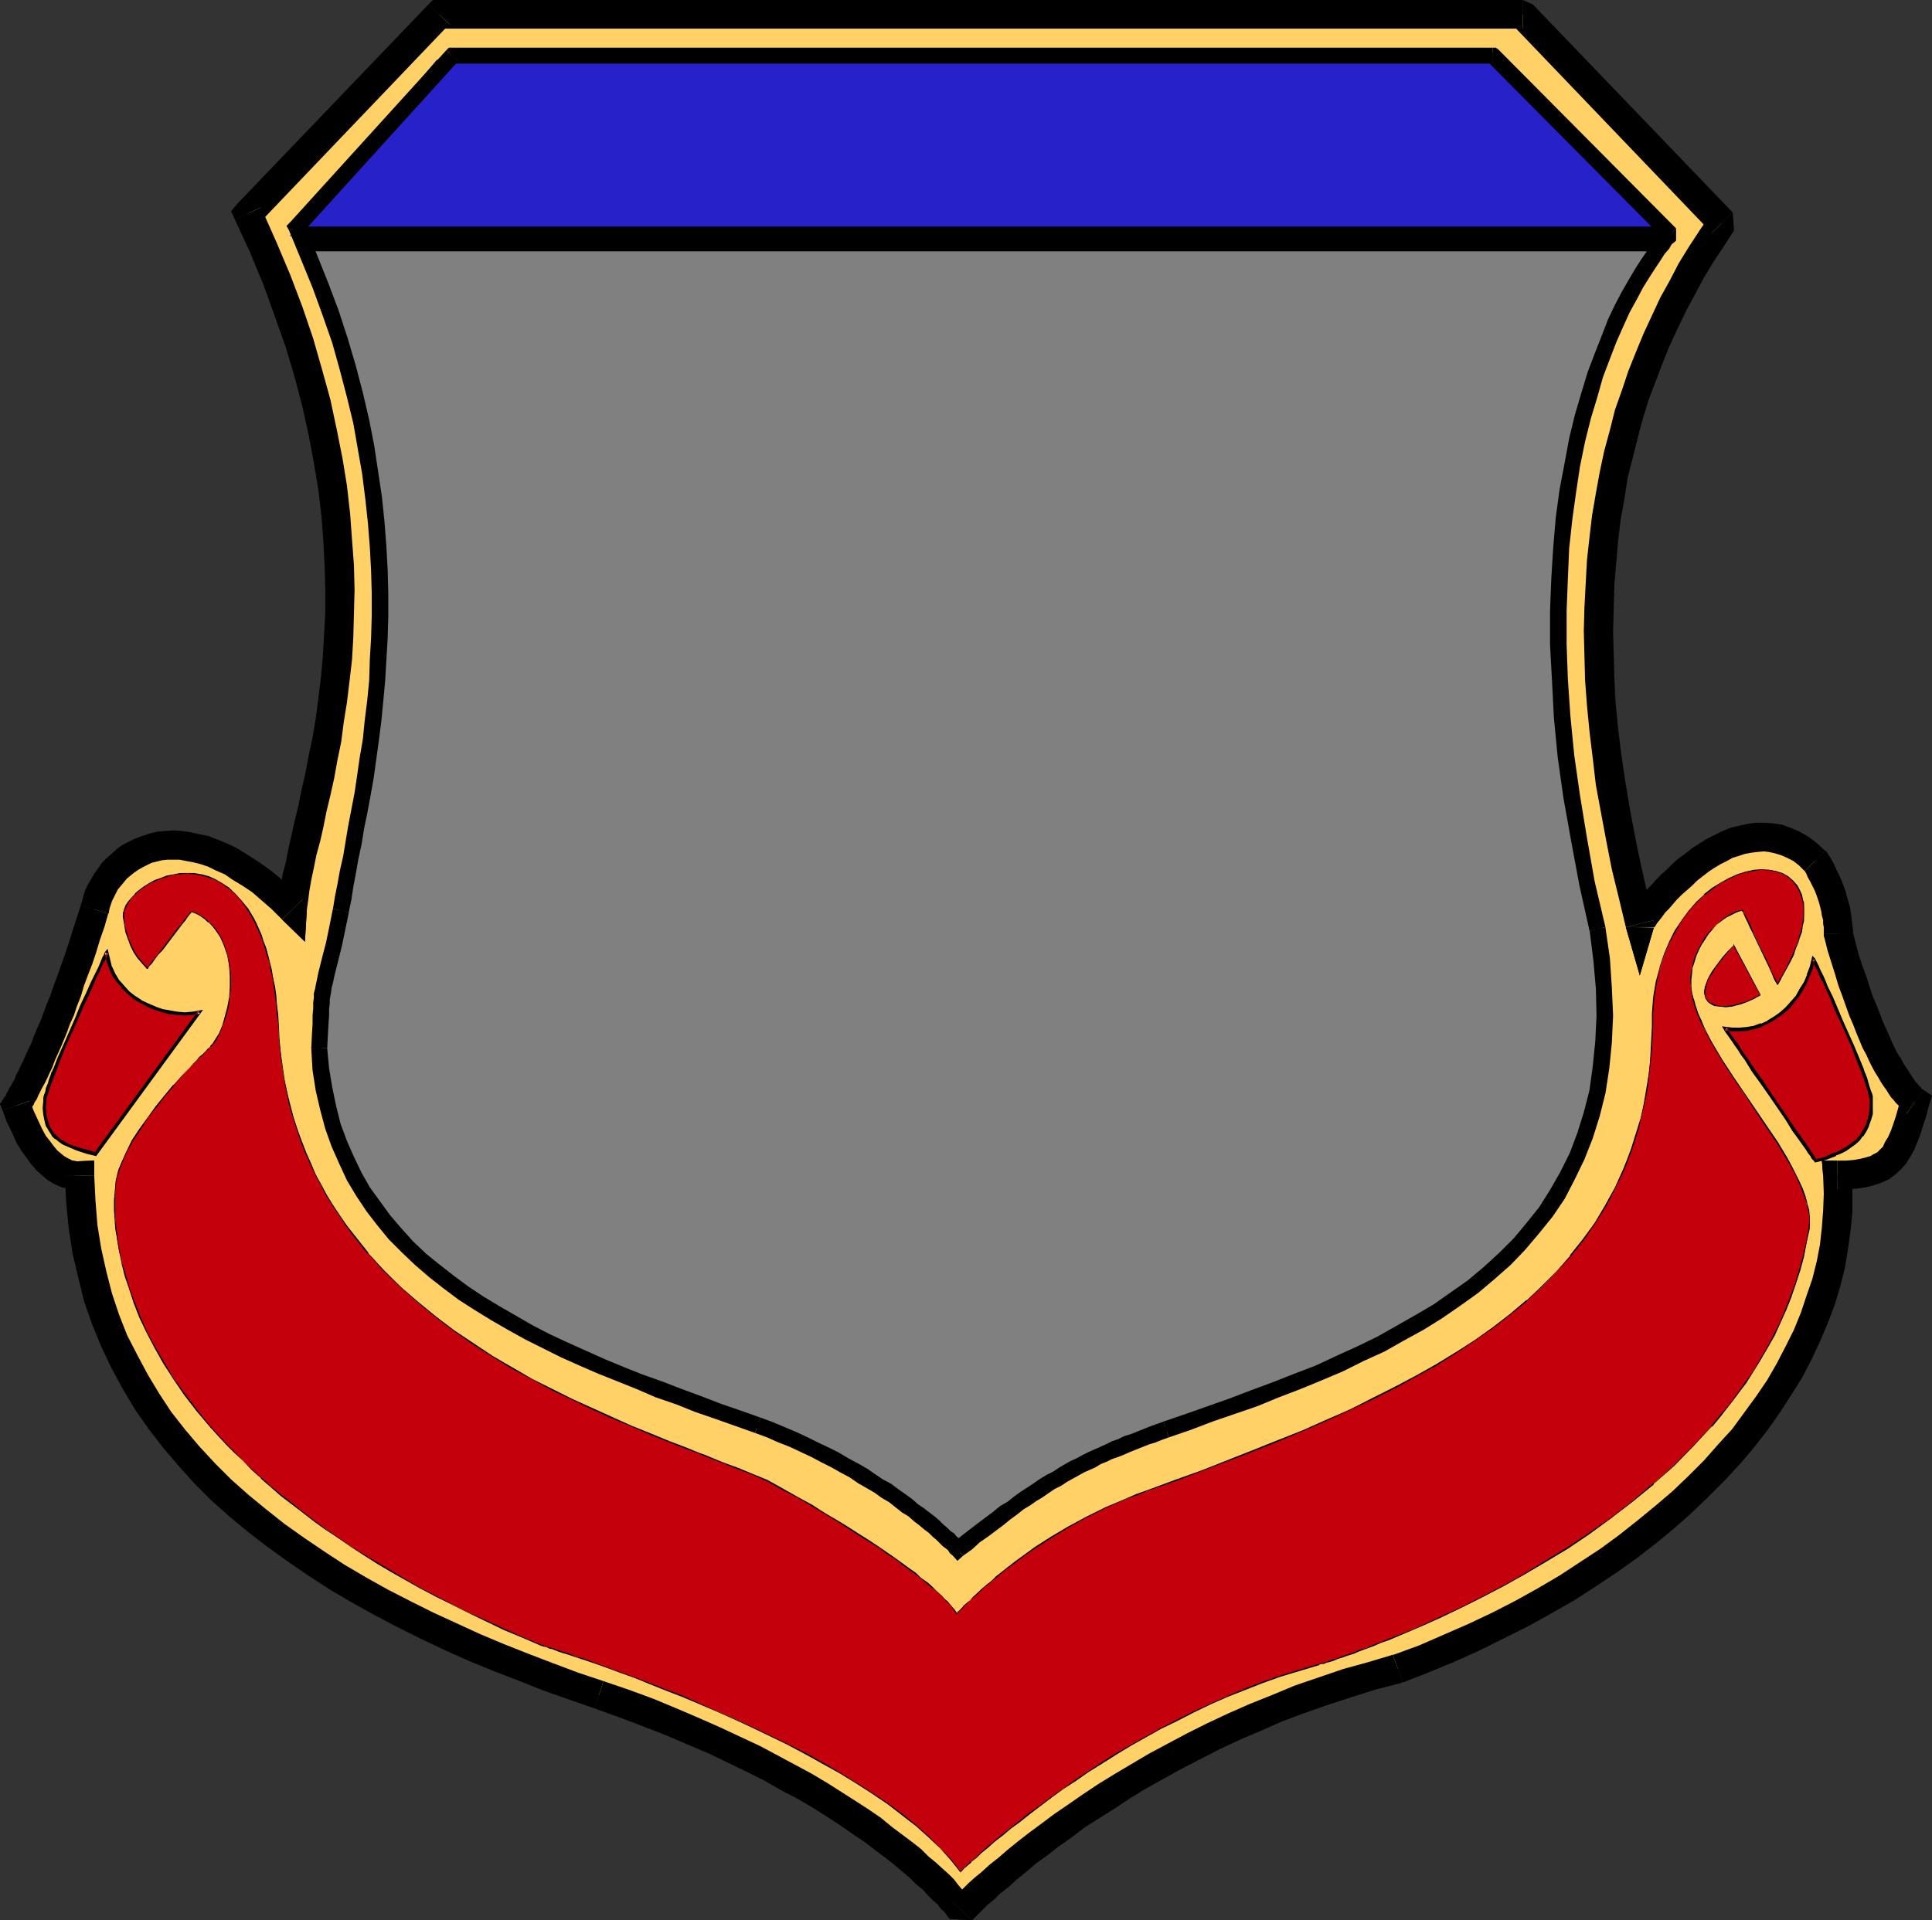 <?xml version="1.0" encoding="UTF-8" standalone="no"?>
<svg
   version="1.0"
   width="129.766mm"
   height="129.011mm"
   id="svg61"
   sodipodi:docname="Crest 58.wmf"
   xmlns:inkscape="http://www.inkscape.org/namespaces/inkscape"
   xmlns:sodipodi="http://sodipodi.sourceforge.net/DTD/sodipodi-0.dtd"
   xmlns="http://www.w3.org/2000/svg"
   xmlns:svg="http://www.w3.org/2000/svg">
  <rect width="100%" height="100%" fill="#333333" stroke="none"/>
  <sodipodi:namedview
     id="namedview61"
     pagecolor="#ffffff"
     bordercolor="#000000"
     borderopacity="0.25"
     inkscape:showpageshadow="2"
     inkscape:pageopacity="0.0"
     inkscape:pagecheckerboard="0"
     inkscape:deskcolor="#d1d1d1"
     inkscape:document-units="mm" />
  <defs
     id="defs1">
    <pattern
       id="WMFhbasepattern"
       patternUnits="userSpaceOnUse"
       width="6"
       height="6"
       x="0"
       y="0" />
  </defs>
  <path
     style="fill:#ffd166;fill-opacity:1;fill-rule:evenodd;stroke:none"
     d="m 416.443,234.43 -1.939,-7.432 -1.778,-7.27 -1.454,-7.109 -1.293,-6.947 -1.131,-6.947 -0.97,-6.786 -0.646,-6.624 -0.646,-6.463 -0.485,-6.301 -0.162,-6.301 v -6.139 -5.978 l 0.162,-5.816 0.485,-5.816 0.646,-5.655 0.646,-5.493 0.808,-5.493 0.97,-5.332 1.293,-5.17 1.293,-5.17 1.293,-5.008 1.616,-4.847 1.616,-4.847 1.778,-4.685 1.939,-4.685 2.101,-4.524 2.101,-4.362 2.262,-4.362 2.424,-4.201 2.586,-4.039 2.586,-4.039 2.586,-4.039 -50.581,-52.831 H 111.504 l -48.48,50.57 1.939,4.201 1.778,4.362 1.778,4.039 1.778,4.201 1.616,4.039 1.454,4.039 1.293,4.039 1.293,3.878 1.293,3.878 1.131,3.878 0.97,3.716 0.97,3.878 0.808,3.554 0.808,3.716 0.808,3.716 0.485,3.554 1.131,6.786 0.808,6.786 0.646,6.624 0.323,6.463 0.162,6.139 -0.162,5.978 -0.162,5.816 -0.485,5.655 -0.485,5.493 -0.485,5.17 -0.808,5.008 -0.808,4.847 -0.808,4.685 -0.808,4.524 -0.97,4.201 -0.97,4.039 -0.97,3.878 -0.808,3.716 -0.808,3.554 -0.646,3.231 -0.646,3.07 -0.646,3.07 -0.323,2.585 -0.162,2.585 -2.747,-2.585 -2.747,-2.423 -2.586,-2.1 -2.586,-1.939 -2.586,-1.616 -2.424,-1.293 -2.262,-1.293 -2.262,-0.969 -2.262,-0.808 -2.101,-0.485 -1.939,-0.485 -1.939,-0.162 -1.939,-0.162 -1.778,0.162 -1.778,0.162 -1.616,0.323 -1.616,0.485 -1.454,0.646 -1.293,0.646 -1.454,0.808 -1.131,0.808 -1.131,0.969 -1.131,0.969 -0.97,1.131 -0.808,0.969 -0.808,1.293 -0.808,1.131 -0.485,1.131 -1.131,2.423 -0.323,1.131 -0.162,1.293 -1.131,3.231 -0.97,3.231 -1.131,3.231 -0.97,2.908 -0.97,2.747 -0.808,2.747 -1.131,2.585 -0.808,2.423 -0.97,2.262 -0.808,2.262 -0.808,2.1 -0.808,1.939 -0.808,1.939 -0.808,1.777 -0.646,1.616 -0.646,1.454 -0.646,1.454 -0.646,1.293 -0.646,1.293 -0.485,1.131 -0.485,0.969 -0.485,0.969 -0.485,0.808 -0.323,0.646 -0.323,0.646 -0.323,0.485 -0.323,0.485 -0.162,0.485 -0.162,0.162 -0.162,0.162 -0.162,0.162 v 0.162 l 1.131,2.747 1.131,2.585 1.131,2.262 1.131,1.939 1.131,1.616 1.131,1.454 1.131,1.293 1.131,0.969 1.131,0.808 0.97,0.808 0.97,0.485 0.97,0.323 0.808,0.162 0.808,0.162 0.808,0.162 h 0.646 l 0.162,3.231 0.162,3.231 0.323,3.231 0.323,3.231 0.485,3.07 0.485,3.07 0.485,3.07 0.808,2.908 0.646,2.908 0.808,2.908 0.97,2.747 0.97,2.908 2.262,5.493 2.424,5.17 2.747,5.17 3.07,4.847 3.232,4.847 3.555,4.524 3.878,4.524 4.04,4.362 4.202,4.201 4.363,4.039 4.686,3.878 4.848,3.716 5.01,3.716 5.01,3.393 5.333,3.393 5.656,3.393 5.656,3.07 5.656,3.07 5.979,2.908 5.818,2.747 6.141,2.747 6.302,2.585 6.141,2.585 6.464,2.262 6.302,2.423 6.464,2.262 6.464,2.262 6.141,2.262 5.818,2.262 5.656,2.423 5.333,2.423 5.01,2.262 4.848,2.423 4.525,2.262 4.363,2.423 4.202,2.262 3.717,2.262 3.717,2.262 3.394,2.262 3.232,2.1 2.909,2.1 2.909,2.1 2.586,1.939 2.262,1.939 2.262,1.777 1.939,1.616 1.778,1.777 1.778,1.454 1.454,1.293 1.131,1.293 1.131,1.293 0.97,0.969 0.808,0.969 0.646,0.646 0.485,0.646 0.323,0.323 0.162,0.323 0.162,0.162 v -0.162 l 0.485,-0.323 0.485,-0.646 0.808,-0.808 1.131,-1.131 1.293,-1.131 1.454,-1.454 1.778,-1.454 1.939,-1.777 2.101,-1.777 2.424,-2.1 2.586,-1.939 2.909,-2.262 2.909,-2.262 3.394,-2.423 3.394,-2.423 3.717,-2.423 3.717,-2.585 4.04,-2.585 4.363,-2.423 4.363,-2.585 4.686,-2.585 4.848,-2.585 5.01,-2.423 5.171,-2.423 5.494,-2.423 5.494,-2.423 5.818,-2.1 5.979,-2.262 6.141,-1.939 6.302,-1.939 6.464,-1.777 6.626,-2.585 6.464,-2.585 6.302,-2.747 6.141,-3.07 5.979,-3.07 5.818,-3.07 5.494,-3.393 5.494,-3.393 5.171,-3.554 5.01,-3.554 4.686,-3.716 4.686,-3.716 4.363,-3.878 4.202,-3.878 3.878,-4.039 3.717,-4.201 3.555,-4.039 3.232,-4.201 3.07,-4.362 2.909,-4.362 2.586,-4.201 2.424,-4.524 1.939,-4.362 1.939,-4.524 1.616,-4.362 1.454,-4.685 1.131,-4.524 0.808,-4.524 0.646,-4.524 0.323,-4.524 v -4.524 l -0.162,-4.524 2.424,-0.162 2.262,-0.162 1.778,-0.162 1.778,-0.485 1.616,-0.485 1.293,-0.808 1.293,-0.808 1.131,-0.969 0.97,-1.131 0.808,-1.293 0.808,-1.616 0.808,-1.616 0.646,-1.939 0.808,-2.1 0.646,-2.423 0.646,-2.423 v -0.162 l -0.323,-0.162 -0.646,-0.646 -0.646,-0.646 -0.485,-0.485 -0.485,-0.646 -0.485,-0.646 -0.485,-0.808 -0.646,-0.808 -0.646,-0.969 -0.485,-0.969 -0.808,-1.131 -0.646,-1.131 -0.808,-1.454 -0.646,-1.293 -0.808,-1.616 -0.808,-1.777 -0.808,-1.777 -0.808,-1.939 -0.808,-1.939 -0.97,-2.262 -0.808,-2.262 -0.97,-2.585 -0.808,-2.585 -0.97,-2.747 -0.808,-2.908 -0.97,-3.07 -0.808,-3.231 -0.162,-2.1 -0.162,-2.1 -0.485,-2.262 -0.646,-2.262 -0.646,-2.262 -1.131,-2.585 -1.293,-2.423 -1.454,-2.585 -1.778,-1.777 -1.778,-1.293 -1.939,-1.131 -1.778,-0.808 -1.939,-0.646 -1.939,-0.162 -1.778,-0.323 -1.939,0.162 -1.939,0.162 -1.778,0.485 -1.778,0.485 -1.939,0.808 -1.616,0.808 -1.778,0.969 -1.778,0.969 -1.616,1.131 -3.07,2.423 -2.909,2.585 -2.424,2.423 -1.293,1.293 -1.131,1.131 -0.808,1.131 -0.97,1.131 -0.646,0.969 -0.646,0.808 -0.485,0.646 -0.485,0.646 -0.162,0.485 z"
     id="path1" />
  <path
     style="fill:#000000;fill-opacity:1;fill-rule:evenodd;stroke:none"
     d="m 434.542,59.133 -0.323,-4.685 -2.747,4.039 -2.747,4.201 -2.586,4.201 -2.262,4.362 -2.424,4.362 -2.101,4.524 -2.101,4.524 -1.939,4.685 -1.939,4.847 -1.616,4.847 -1.778,5.008 -1.293,5.17 -1.454,5.332 -1.131,5.332 -0.97,5.332 -0.97,5.655 -0.646,5.493 -0.646,5.816 -0.323,5.978 -0.323,5.978 -0.162,6.139 0.162,6.139 0.162,6.301 0.485,6.463 0.646,6.624 0.808,6.624 0.808,6.947 1.293,6.947 1.293,6.947 1.454,7.432 1.778,7.27 1.778,7.432 7.272,-1.777 -1.939,-7.432 -1.616,-7.109 -1.454,-7.109 -1.293,-6.947 -1.131,-6.786 -0.97,-6.624 -0.808,-6.463 -0.646,-6.624 -0.323,-6.139 -0.162,-6.139 -0.162,-5.978 0.162,-5.978 0.162,-5.816 0.485,-5.655 0.485,-5.655 0.646,-5.332 0.97,-5.332 0.808,-5.332 1.293,-5.008 1.293,-5.17 1.293,-4.847 1.454,-4.685 1.778,-4.685 1.778,-4.685 1.778,-4.362 2.101,-4.524 2.101,-4.362 2.262,-4.201 2.262,-4.201 2.424,-4.039 2.586,-3.878 2.586,-4.039 -0.323,-4.524 z"
     id="path2" />
  <path
     style="fill:#000000;fill-opacity:1;fill-rule:evenodd;stroke:none"
     d="M 386.547,7.27 383.8,6.139 434.542,59.133 439.875,53.962 389.132,1.131 386.547,0 Z"
     id="path3" />
  <path
     style="fill:#000000;fill-opacity:1;fill-rule:evenodd;stroke:none"
     d="m 114.089,6.139 -2.586,1.131 H 386.547 V 0 H 111.504 L 108.757,1.131 111.504,0 h -1.616 l -1.131,1.131 z"
     id="path4" />
  <path
     style="fill:#000000;fill-opacity:1;fill-rule:evenodd;stroke:none"
     d="M 66.256,52.67 65.61,56.871 114.089,6.139 108.757,1.131 60.277,51.701 l -0.646,4.039 0.646,-4.039 -1.616,1.939 0.97,2.1 z"
     id="path5" />
  <path
     style="fill:#000000;fill-opacity:1;fill-rule:evenodd;stroke:none"
     d="m 71.589,233.46 6.302,-2.423 0.323,-2.262 0.323,-2.585 0.485,-2.747 0.646,-3.07 0.646,-3.231 0.97,-3.554 0.808,-3.554 0.808,-4.039 0.97,-4.039 0.97,-4.362 0.808,-4.524 0.97,-4.685 0.646,-5.008 0.808,-5.008 0.646,-5.332 0.646,-5.493 0.323,-5.655 0.162,-5.978 0.162,-6.139 -0.162,-6.301 -0.485,-6.463 -0.485,-6.624 -0.808,-7.109 -1.131,-6.947 -1.454,-7.27 -1.616,-7.594 -2.101,-7.594 -2.262,-7.917 -2.747,-8.078 -3.07,-8.078 -3.555,-8.401 -3.878,-8.724 -6.626,3.07 3.878,8.401 3.394,8.24 2.909,8.078 2.747,7.755 2.262,7.594 1.939,7.432 1.616,7.27 1.293,6.947 1.131,6.786 0.808,6.786 0.485,6.463 0.323,6.301 0.162,5.978 v 5.978 l -0.323,5.655 -0.323,5.493 -0.485,5.332 -0.646,5.17 -0.646,5.008 -0.808,4.847 -0.97,4.524 -0.808,4.362 -0.97,4.201 -0.808,4.039 -0.97,4.039 -0.808,3.554 -0.808,3.554 -0.646,3.393 -0.808,3.07 -0.485,3.07 -0.485,2.747 -0.162,2.908 6.302,-2.423 -5.333,5.17 5.818,5.655 0.485,-8.078 z"
     id="path6" />
  <path
     style="fill:#000000;fill-opacity:1;fill-rule:evenodd;stroke:none"
     d="m 71.589,233.46 2.747,-2.585 2.586,-2.585 -5.333,5.17 5.818,5.655 0.485,-8.078 z"
     id="path7" />
  <path
     style="fill:#000000;fill-opacity:1;fill-rule:evenodd;stroke:none"
     d="m 27.472,232.006 0.162,-0.323 0.162,-0.969 0.323,-0.969 0.323,-0.969 0.485,-0.969 0.485,-0.969 0.485,-0.969 0.808,-0.969 0.808,-0.969 0.646,-0.808 0.97,-0.808 0.808,-0.646 1.131,-0.808 1.131,-0.646 0.97,-0.485 1.293,-0.646 1.293,-0.323 1.293,-0.323 1.454,-0.162 h 1.454 1.616 l 1.616,0.323 1.778,0.323 1.939,0.485 1.939,0.646 1.939,0.969 2.262,0.969 2.101,1.454 2.424,1.454 2.424,1.616 2.424,2.1 2.586,2.262 2.586,2.585 5.333,-5.17 -2.909,-2.747 -2.909,-2.585 -2.586,-2.1 -2.747,-1.939 -2.747,-1.777 -2.586,-1.616 -2.586,-1.293 -2.424,-0.969 -2.424,-0.969 -2.424,-0.485 -2.101,-0.485 -2.262,-0.323 -2.262,-0.162 -2.101,0.162 -1.939,0.162 -1.939,0.485 -1.939,0.646 -1.778,0.646 -1.616,0.808 -1.616,0.808 -1.293,0.969 -1.454,1.293 -1.293,1.131 -1.131,1.131 -0.97,1.454 -0.97,1.293 -0.808,1.454 -0.808,1.293 -0.646,1.454 -0.485,1.454 -0.323,1.293 -0.485,1.454 0.162,-0.323 6.949,2.1 0.162,-0.162 v -0.162 z"
     id="path8" />
  <path
     style="fill:#000000;fill-opacity:1;fill-rule:evenodd;stroke:none"
     d="m 27.472,232.006 -3.394,-0.969 -3.555,-1.131 6.949,2.1 0.162,-0.162 v -0.162 z"
     id="path9" />
  <path
     style="fill:#000000;fill-opacity:1;fill-rule:evenodd;stroke:none"
     d="m 7.595,279.506 -0.485,3.231 -0.485,0.485 h 0.162 l 0.646,-0.808 0.323,-0.485 0.323,-0.646 v -0.162 l 0.485,-0.646 0.162,-0.485 0.646,-0.969 0.323,-0.808 0.485,-0.969 0.485,-0.969 0.646,-1.131 0.646,-1.293 0.646,-1.454 0.646,-1.293 0.646,-1.777 0.646,-1.454 0.808,-1.777 0.808,-1.939 0.808,-1.939 0.808,-2.262 0.97,-2.1 0.808,-2.423 0.97,-2.423 0.808,-2.747 0.97,-2.585 1.131,-2.908 0.97,-2.908 0.97,-3.231 1.131,-3.231 0.97,-3.393 -6.949,-2.1 -1.131,3.393 -0.97,3.07 -0.97,3.07 -0.97,2.908 -0.97,2.747 -0.97,2.747 -0.97,2.585 -0.808,2.423 -0.97,2.262 -0.808,2.262 -0.808,2.1 -0.808,1.777 -0.808,1.939 -0.646,1.777 -0.808,1.616 -0.646,1.454 -0.646,1.454 -0.646,1.293 -0.485,1.131 -0.646,1.131 -0.323,0.969 -0.485,0.808 -0.485,0.969 -0.323,0.323 -0.323,0.808 -0.323,0.485 -0.323,0.646 -0.162,0.162 v 0.162 l 0.323,-0.485 v 0.323 l -0.646,0.485 -0.323,3.231 0.323,-3.07 L 0,280.314 l 0.646,1.616 z"
     id="path10" />
  <path
     style="fill:#000000;fill-opacity:1;fill-rule:evenodd;stroke:none"
     d="m 23.917,298.409 -3.878,-3.554 h -0.485 -0.162 l -0.646,-0.162 h -0.323 l -0.646,-0.323 -0.646,-0.323 -0.808,-0.485 -0.808,-0.646 -0.97,-0.808 -0.808,-0.969 -0.97,-1.293 -1.131,-1.454 -0.97,-1.777 -0.97,-2.1 -1.131,-2.423 -0.97,-2.585 -6.949,2.423 1.131,3.07 1.293,2.585 1.131,2.585 1.293,2.1 1.293,1.777 1.293,1.777 1.293,1.454 1.293,1.131 1.293,1.131 1.293,0.808 1.293,0.646 1.131,0.485 1.454,0.323 1.131,0.323 1.293,0.162 h 0.808 l -3.878,-3.716 7.434,-0.162 v -3.716 l -3.878,0.162 z"
     id="path11" />
  <path
     style="fill:#000000;fill-opacity:1;fill-rule:evenodd;stroke:none"
     d="m 23.917,298.409 -3.717,0.162 h -3.717 l 7.434,-0.162 v -3.716 l -3.878,0.162 z"
     id="path12" />
  <path
     style="fill:#000000;fill-opacity:1;fill-rule:evenodd;stroke:none"
     d="m 153.197,426.853 -6.302,-2.1 -6.464,-2.423 -6.302,-2.423 -6.141,-2.423 -6.141,-2.585 -5.979,-2.747 -5.979,-2.747 -5.818,-2.908 -5.656,-2.908 -5.494,-3.07 -5.494,-3.231 -5.171,-3.393 -5.01,-3.393 -5.01,-3.554 -4.686,-3.716 -4.525,-3.716 -4.363,-3.878 -4.04,-4.039 -4.04,-4.362 -3.555,-4.201 -3.555,-4.524 -3.07,-4.685 -2.909,-4.847 -2.586,-4.847 -2.586,-5.008 -2.101,-5.332 -1.778,-5.332 -1.454,-5.655 -1.293,-5.816 -0.97,-5.978 -0.485,-6.139 -0.323,-6.463 -7.434,0.162 0.323,6.786 0.646,6.624 0.97,6.301 1.454,6.139 1.454,5.978 2.101,5.978 2.262,5.493 2.586,5.493 2.909,5.332 3.07,5.17 3.394,4.847 3.717,4.847 3.878,4.524 4.04,4.524 4.363,4.362 4.525,4.039 4.686,3.878 5.01,3.878 5.171,3.716 5.171,3.554 5.494,3.554 5.494,3.231 5.818,3.231 5.818,3.07 5.818,2.908 6.141,2.908 6.141,2.747 6.302,2.585 6.302,2.423 6.464,2.585 6.464,2.262 6.464,2.262 z"
     id="path13" />
  <path
     style="fill:#000000;fill-opacity:1;fill-rule:evenodd;stroke:none"
     d="m 241.43,482.592 5.656,0.323 -0.323,-0.485 -0.323,-0.323 -0.485,-0.646 -0.808,-0.969 -0.97,-0.808 -0.97,-1.131 -0.97,-1.293 -1.293,-1.293 -1.616,-1.454 -1.778,-1.616 -1.778,-1.454 -1.939,-1.939 -2.262,-1.777 -2.586,-1.939 -2.586,-1.939 -2.747,-2.262 -3.07,-2.1 -3.232,-2.1 -3.555,-2.262 -3.555,-2.262 -4.04,-2.423 -4.202,-2.262 -4.525,-2.423 -4.525,-2.423 -4.848,-2.262 -5.171,-2.423 -5.494,-2.423 -5.656,-2.423 -5.818,-2.423 -6.141,-2.262 -6.626,-2.262 -2.262,6.947 6.302,2.262 5.979,2.262 5.818,2.262 5.656,2.423 5.333,2.262 5.01,2.423 4.686,2.262 4.525,2.262 4.202,2.423 4.04,2.1 3.878,2.262 3.555,2.262 3.232,2.1 3.232,2.262 2.909,1.939 2.747,2.1 2.586,1.939 2.262,1.777 2.101,1.777 1.939,1.616 1.778,1.777 1.616,1.293 1.293,1.454 1.293,1.293 1.131,0.969 0.808,1.131 0.808,0.646 0.485,0.646 0.323,0.485 0.485,0.646 v -0.162 l 0.162,0.323 5.656,0.323 z"
     id="path14" />
  <path
     style="fill:#000000;fill-opacity:1;fill-rule:evenodd;stroke:none"
     d="m 353.58,420.229 0.323,-0.162 -6.464,1.939 -6.464,1.777 -6.141,2.1 -6.141,2.1 -5.818,2.423 -5.656,2.262 -5.494,2.423 -5.171,2.423 -5.171,2.585 -4.848,2.585 -4.848,2.585 -4.363,2.585 -4.363,2.585 -4.202,2.585 -3.878,2.585 -3.717,2.585 -3.555,2.423 -3.232,2.423 -3.07,2.262 -2.909,2.262 -2.586,2.1 -2.424,2.1 -2.262,1.777 -1.939,1.777 -1.778,1.454 -1.616,1.454 -1.293,1.293 -1.131,1.131 -0.646,0.646 -0.808,0.646 -0.646,0.808 0.162,-0.162 5.333,5.008 0.485,-0.485 0.485,-0.485 0.808,-0.808 1.131,-1.131 1.131,-1.131 1.454,-1.131 1.616,-1.616 2.101,-1.616 2.101,-1.939 2.424,-1.939 2.424,-2.1 2.909,-2.1 2.909,-2.262 3.232,-2.262 3.394,-2.585 3.555,-2.262 3.878,-2.423 3.878,-2.585 4.202,-2.585 4.363,-2.423 4.686,-2.585 4.686,-2.423 5.01,-2.585 5.171,-2.423 5.333,-2.262 5.494,-2.423 5.656,-2.1 5.979,-2.1 5.979,-1.939 6.141,-1.939 6.302,-1.616 0.485,-0.162 -0.485,0.162 0.162,-0.162 h 0.323 z"
     id="path15" />
  <path
     style="fill:#000000;fill-opacity:1;fill-rule:evenodd;stroke:none"
     d="m 466.377,294.693 -3.555,3.878 0.162,4.524 -0.162,4.201 -0.323,4.362 -0.485,4.362 -0.808,4.201 -1.131,4.524 -1.454,4.201 -1.454,4.362 -1.778,4.362 -2.101,4.201 -2.262,4.362 -2.424,4.201 -2.747,4.039 -3.07,4.201 -3.07,4.201 -3.555,3.878 -3.555,4.039 -3.878,3.878 -4.04,3.878 -4.363,3.716 -4.525,3.716 -4.686,3.716 -4.848,3.554 -5.171,3.393 -5.171,3.393 -5.494,3.231 -5.818,3.231 -5.656,2.908 -6.141,2.908 -6.302,2.747 -6.302,2.747 -6.626,2.423 2.586,6.947 6.626,-2.585 6.626,-2.747 6.464,-2.908 6.141,-3.07 6.141,-3.07 5.818,-3.231 5.656,-3.231 5.494,-3.554 5.333,-3.554 5.01,-3.554 5.01,-3.878 4.686,-3.878 4.363,-3.878 4.202,-4.039 4.202,-4.201 3.878,-4.201 3.555,-4.201 3.394,-4.362 3.07,-4.362 2.909,-4.524 2.747,-4.362 2.424,-4.685 2.101,-4.524 1.939,-4.524 1.778,-4.685 1.454,-4.847 1.131,-4.524 0.808,-4.847 0.646,-4.685 0.485,-4.847 v -4.685 l -0.162,-4.685 -3.717,3.716 v -7.27 h -3.878 l 0.323,3.878 z"
     id="path16" />
  <path
     style="fill:#000000;fill-opacity:1;fill-rule:evenodd;stroke:none"
     d="m 466.377,294.693 v 3.716 3.554 -7.27 h -3.878 l 0.323,3.878 z"
     id="path17" />
  <path
     style="fill:#000000;fill-opacity:1;fill-rule:evenodd;stroke:none"
     d="m 483.991,282.737 -1.454,-3.878 -0.646,2.423 -0.646,2.262 -0.646,1.939 -0.646,1.777 -0.646,1.454 -0.808,1.293 -0.485,1.131 -0.808,0.808 -0.646,0.646 -0.97,0.485 -0.808,0.485 -1.131,0.323 -1.293,0.323 -1.778,0.323 -1.939,0.162 h -2.262 v 7.27 h 2.747 l 2.262,-0.162 2.262,-0.323 1.939,-0.485 1.939,-0.646 2.101,-0.969 1.454,-1.131 1.454,-1.293 1.293,-1.454 1.131,-1.777 0.97,-1.777 0.808,-1.939 0.808,-2.1 0.646,-2.1 0.808,-2.423 0.646,-2.585 -1.293,-4.039 1.293,4.039 0.808,-2.585 -2.101,-1.454 z"
     id="path18" />
  <path
     style="fill:#000000;fill-opacity:1;fill-rule:evenodd;stroke:none"
     d="m 462.983,237.176 0.162,0.969 0.808,3.231 0.97,3.07 0.97,3.07 0.808,2.747 0.97,2.585 0.97,2.747 0.808,2.262 0.97,2.262 0.808,2.1 0.808,1.939 0.808,1.939 0.97,1.777 0.646,1.454 0.808,1.616 0.808,1.454 0.808,1.293 0.646,1.131 0.646,0.969 0.808,1.131 0.485,0.808 0.646,0.969 0.485,0.485 0.646,0.808 0.485,0.485 0.323,0.323 0.485,0.646 0.323,0.323 0.162,0.162 0.808,0.646 -0.485,-0.323 h 0.162 l 0.485,0.485 4.363,-5.978 0.323,0.485 v -0.162 l -0.808,-0.646 0.485,0.323 -0.323,-0.162 -0.323,-0.323 v -0.162 l -0.485,-0.323 -0.485,-0.646 -0.323,-0.323 -0.485,-0.646 -0.323,-0.485 -0.646,-0.969 -0.485,-0.808 -0.646,-0.969 -0.646,-0.969 -0.646,-1.293 -0.808,-1.131 -0.646,-1.293 -0.808,-1.616 -0.646,-1.616 -0.808,-1.777 -0.808,-1.777 -0.808,-2.1 -0.808,-2.1 -0.97,-2.262 -0.808,-2.423 -0.808,-2.585 -0.97,-2.585 -0.97,-2.908 -0.808,-3.07 -0.808,-3.231 0.162,0.969 h -7.434 v 0.485 l 0.162,0.485 z"
     id="path19" />
  <path
     style="fill:#000000;fill-opacity:1;fill-rule:evenodd;stroke:none"
     d="m 462.983,237.176 h 3.717 3.717 -7.434 v 0.485 l 0.162,0.485 z"
     id="path20" />
  <path
     style="fill:#000000;fill-opacity:1;fill-rule:evenodd;stroke:none"
     d="m 458.135,221.181 -0.485,-0.808 0.808,1.293 0.485,1.131 0.646,1.131 0.646,1.293 0.485,0.969 0.485,1.293 0.323,0.969 0.323,0.969 0.323,1.293 0.162,0.646 0.162,1.131 0.323,1.131 v 0.969 l 0.162,0.808 v 0.808 0.969 h 7.434 v -0.969 l -0.162,-1.293 -0.162,-1.293 -0.162,-1.293 -0.162,-1.131 -0.162,-0.969 -0.485,-1.616 -0.323,-1.131 -0.323,-1.293 -0.485,-1.293 -0.485,-1.293 -0.646,-1.454 -0.646,-1.293 -0.646,-1.454 -0.808,-1.454 -0.808,-1.293 -0.646,-0.646 0.646,0.646 -0.323,-0.485 -0.323,-0.162 z"
     id="path21" />
  <path
     style="fill:#000000;fill-opacity:1;fill-rule:evenodd;stroke:none"
     d="m 412.726,235.399 h 7.11 v 0.323 -0.162 l 0.323,-0.323 0.485,-0.808 0.646,-0.808 0.646,-0.808 0.808,-1.131 0.97,-0.969 0.97,-1.131 0.97,-1.131 1.293,-1.293 1.293,-1.131 1.293,-1.131 1.293,-1.293 1.454,-1.131 1.454,-1.131 1.454,-0.969 1.616,-0.969 1.616,-0.808 1.454,-0.808 1.616,-0.485 1.454,-0.485 1.778,-0.323 1.293,-0.162 1.778,-0.162 1.293,0.162 1.454,0.323 1.616,0.485 1.454,0.646 1.616,0.808 1.454,1.131 1.454,1.454 5.171,-5.17 -2.101,-1.939 -2.101,-1.616 -2.262,-1.293 -2.262,-0.969 -2.262,-0.808 -2.101,-0.323 -2.424,-0.162 h -2.262 l -2.101,0.323 -2.101,0.485 -2.101,0.485 -2.262,0.969 -1.939,0.969 -1.939,0.969 -1.778,1.131 -1.778,1.131 -1.778,1.454 -1.616,1.131 -1.616,1.454 -1.293,1.293 -1.454,1.293 -1.293,1.293 -1.131,1.293 -1.293,1.293 -0.97,1.293 -0.808,1.131 -0.808,0.969 -0.646,0.808 -0.646,0.808 -0.485,0.808 -0.485,0.808 -0.323,0.969 7.11,0.162 -7.272,1.777 3.555,12.279 3.555,-12.117 z"
     id="path22" />
  <path
     style="fill:#000000;fill-opacity:1;fill-rule:evenodd;stroke:none"
     d="m 412.726,235.399 3.717,-0.969 3.555,-0.808 -7.272,1.777 3.555,12.279 3.555,-12.117 z"
     id="path23" />
  <path
     style="fill:#c4000c;fill-opacity:1;fill-rule:evenodd;stroke:none"
     d="m 446.824,252.525 -1.616,1.131 -1.778,0.646 -1.939,0.646 -1.778,0.485 -1.616,0.162 h -1.454 l -1.454,-0.323 -0.646,-0.323 -0.485,-0.162 -0.323,-0.485 -0.485,-0.485 -0.162,-0.485 -0.323,-0.485 v -0.646 -0.646 l 0.162,-0.808 0.162,-0.969 0.485,-0.808 0.485,-1.131 0.646,-1.131 0.808,-1.131 0.808,-1.131 1.131,-1.454 1.293,-1.293 1.454,-1.616 v 0 z"
     id="path24" />
  <path
     style="fill:#000000;fill-opacity:1;fill-rule:evenodd;stroke:none"
     d="m 446.824,252.686 v -0.162 l -1.778,0.969 -1.778,0.808 -1.778,0.485 v 0 l -1.778,0.485 -1.616,0.162 h -1.454 l -1.454,-0.323 h 0.162 l -0.646,-0.323 -0.485,-0.162 -0.485,-0.323 v 0 l -0.323,-0.485 -0.323,-0.485 -0.162,-0.485 v 0 -0.646 -0.646 l 0.162,-0.808 v 0 l 0.162,-0.808 0.323,-0.969 0.485,-0.969 0.808,-1.131 0.646,-1.131 0.97,-1.293 1.131,-1.293 h -0.162 l 1.293,-1.454 1.454,-1.616 v 0 h -0.162 l 6.787,12.602 h 0.162 l -6.949,-13.087 v 0.485 0 l -1.454,1.454 -1.293,1.454 v 0 l -0.97,1.293 -0.97,1.293 -0.808,1.131 -0.646,1.131 -0.485,0.969 -0.323,0.969 -0.323,0.808 v 0.162 l -0.162,0.808 v 0.646 l 0.162,0.646 0.162,0.646 0.323,0.485 0.323,0.485 0.485,0.323 0.485,0.323 0.646,0.323 v 0 l 1.454,0.162 1.454,0.162 1.616,-0.162 1.778,-0.485 h 0.162 l 1.778,-0.646 1.778,-0.808 1.778,-0.969 z"
     id="path25" />
  <path
     style="fill:#000000;fill-opacity:1;fill-rule:evenodd;stroke:none"
     d="m 40.4,298.732 -0.323,1.616 -0.162,1.939 -0.162,2.1 -0.162,2.1 v 2.423 2.423 l 0.162,2.585 0.162,2.585 0.485,2.908 0.485,2.908 0.808,3.07 0.97,3.07 1.131,3.231 1.454,3.231 1.778,3.393 1.939,3.554 2.262,3.393 2.586,3.716 2.909,3.554 3.555,3.716 3.717,3.878 4.04,3.878 4.686,3.716 5.01,4.039 5.494,3.878 5.979,4.039 6.464,3.878 7.11,4.039 7.595,4.039 8.242,4.039 8.726,4.039 9.534,4.039 0.162,-0.323 -9.534,-4.039 -8.726,-4.039 -8.242,-4.039 -7.595,-4.039 -7.11,-3.878 -6.464,-4.039 -5.979,-3.878 -5.494,-3.878 -5.01,-4.039 -4.686,-3.878 -4.202,-3.716 -3.555,-3.716 -3.394,-3.716 -2.909,-3.716 -2.747,-3.716 -2.101,-3.393 -2.101,-3.393 -1.778,-3.393 -1.454,-3.393 -1.131,-3.231 -0.97,-3.07 -0.646,-2.908 -0.646,-2.908 -0.323,-2.908 -0.323,-2.585 v -2.585 l -0.162,-2.423 0.162,-2.423 v -2.1 l 0.162,-2.1 0.323,-1.939 0.162,-1.616 z"
     id="path26" />
  <path
     style="fill:#000000;fill-opacity:1;fill-rule:evenodd;stroke:none"
     d="m 136.875,403.749 h 0.162 l 0.646,0.162 1.131,0.323 1.616,0.646 1.939,0.646 2.262,0.808 2.586,0.808 2.909,0.969 3.232,1.131 3.394,1.293 3.717,1.293 3.878,1.616 3.878,1.454 4.363,1.777 4.202,1.777 4.525,1.939 4.363,1.777 4.525,2.1 9.05,4.524 4.525,2.262 4.363,2.423 4.363,2.423 4.202,2.585 4.04,2.585 3.878,2.747 3.878,2.747 3.394,2.747 3.232,2.908 2.909,2.908 2.747,2.908 2.424,3.07 0.162,-0.162 -2.424,-3.07 -2.747,-2.908 -2.909,-2.908 -3.232,-2.908 -3.555,-2.908 -3.717,-2.747 -3.878,-2.585 -4.04,-2.585 -4.202,-2.585 -4.363,-2.423 -4.525,-2.423 -4.363,-2.423 -9.05,-4.362 -4.525,-2.1 -4.363,-1.939 -4.525,-1.939 -4.363,-1.777 -4.202,-1.616 -3.878,-1.616 -3.878,-1.454 -3.717,-1.293 -3.394,-1.293 -3.232,-1.131 -2.909,-1.131 -2.747,-0.808 -2.262,-0.808 -1.778,-0.646 -1.616,-0.485 -1.131,-0.323 -0.808,-0.323 h -0.162 z"
     id="path27" />
  <path
     style="fill:#000000;fill-opacity:1;fill-rule:evenodd;stroke:none"
     d="m 243.208,461.104 h 0.162 v -0.162 l 0.808,-0.969 0.808,-0.646 0.97,-0.808 1.293,-1.131 1.293,-1.131 1.616,-1.454 1.778,-1.454 1.939,-1.616 2.101,-1.777 2.424,-1.777 2.424,-2.1 2.586,-1.939 2.909,-2.1 2.909,-2.1 3.07,-2.1 3.394,-2.262 3.394,-2.1 3.555,-2.262 3.717,-2.262 3.717,-2.1 3.878,-2.262 4.04,-2.1 4.202,-2.1 4.202,-1.939 4.363,-1.939 4.525,-1.939 4.525,-1.777 4.686,-1.454 4.686,-1.616 5.01,-1.293 -0.162,-0.162 -4.848,1.293 -4.848,1.454 -4.686,1.616 -4.525,1.777 -4.363,1.777 -4.363,1.939 -4.363,2.1 -4.202,2.1 -4.04,1.939 -3.878,2.262 -3.717,2.262 -3.717,2.1 -3.555,2.262 -3.394,2.262 -3.394,2.1 -3.07,2.262 -2.909,1.939 -2.909,2.1 -2.586,2.1 -2.424,1.939 -2.424,1.777 -1.939,1.777 -2.101,1.616 -1.778,1.616 -1.454,1.293 -1.454,1.293 -1.131,1.131 -0.97,0.969 -0.808,0.646 -0.97,0.808 v 0.162 0 z"
     id="path28" />
  <path
     style="fill:#000000;fill-opacity:1;fill-rule:evenodd;stroke:none"
     d="m 334.027,408.434 h 0.162 l 0.162,-0.162 0.97,-0.162 1.293,-0.485 1.939,-0.485 2.262,-0.808 2.747,-0.969 3.232,-0.969 3.555,-1.454 3.717,-1.454 4.202,-1.616 4.363,-1.939 4.525,-2.1 4.686,-2.262 5.01,-2.585 5.01,-2.747 5.01,-2.908 5.01,-3.231 5.171,-3.393 5.171,-3.554 5.01,-4.039 4.848,-4.039 4.686,-4.524 4.686,-4.524 4.363,-5.008 4.202,-5.17 3.717,-5.493 3.555,-5.655 3.232,-5.978 2.747,-6.301 2.424,-6.463 1.939,-6.947 1.454,-7.109 h -0.162 l -1.616,7.109 -1.778,6.786 -2.424,6.463 -2.747,6.301 -3.232,5.978 -3.555,5.816 -3.878,5.332 -4.04,5.332 -4.363,4.847 -4.525,4.524 -4.848,4.362 -4.848,4.201 -5.01,3.878 -5.171,3.716 -5.01,3.393 -5.01,3.231 -5.171,2.908 -5.01,2.747 -4.848,2.585 -4.848,2.262 -4.525,1.939 -4.363,1.939 -4.04,1.777 -3.878,1.454 -3.555,1.293 -3.232,1.131 -2.747,0.969 -2.262,0.646 -1.939,0.646 -1.293,0.323 -0.808,0.323 -0.323,0.162 v 0 z"
     id="path29" />
  <path
     style="fill:#c4000c;fill-opacity:1;fill-rule:evenodd;stroke:none"
     d="m 29.25,301.156 v 1.777 l -0.162,1.939 v 2.262 l 0.162,2.262 0.162,2.585 0.323,2.747 0.485,2.908 0.808,3.07 0.808,3.231 0.97,3.393 1.293,3.554 1.454,3.554 1.778,3.878 1.939,3.716 2.262,3.878 2.586,4.039 2.747,4.201 3.232,4.039 1.616,2.1 1.778,2.1 1.939,2.262 1.939,2.1 2.101,2.1 2.262,2.1 2.262,2.262 2.262,2.1 2.586,2.1 2.424,2.262 2.747,2.1 2.747,2.1 2.909,2.262 3.07,2.1 3.07,2.262 3.232,2.1 3.394,2.262 3.394,2.1 3.555,2.1 3.717,2.1 3.878,2.1 3.878,2.262 4.202,1.939 4.202,2.1 4.363,2.1 4.525,2.1 4.525,1.939 4.848,2.1 v 0 h 0.162 l 0.323,0.162 0.323,0.162 h 0.646 l 0.646,0.323 0.646,0.162 0.808,0.323 0.97,0.323 0.97,0.323 1.131,0.323 2.424,0.808 1.293,0.485 2.909,0.969 3.232,1.293 3.394,1.131 3.717,1.454 3.878,1.454 4.04,1.616 4.202,1.616 4.363,1.939 4.363,1.777 4.525,1.939 4.363,2.1 9.211,4.524 4.363,2.262 4.525,2.423 4.202,2.423 4.202,2.585 4.202,2.747 3.878,2.585 3.717,2.747 3.394,2.747 3.232,2.908 3.07,2.908 2.586,2.908 2.424,3.07 0.162,-0.162 0.162,-0.323 0.646,-0.485 0.808,-0.808 0.97,-0.808 1.131,-1.131 1.454,-1.131 1.616,-1.454 1.778,-1.454 1.939,-1.616 2.101,-1.777 2.262,-1.777 2.586,-1.939 2.586,-1.939 2.909,-2.1 2.909,-2.262 3.07,-2.1 3.232,-2.1 3.555,-2.262 3.555,-2.262 3.555,-2.1 3.878,-2.262 3.878,-2.1 4.04,-2.1 4.202,-2.1 4.363,-2.1 4.202,-1.777 4.525,-1.939 4.525,-1.777 4.686,-1.616 4.686,-1.454 4.848,-1.454 h 0.162 l 0.162,-0.162 h 0.485 l 0.485,-0.162 0.646,-0.323 0.808,-0.162 0.97,-0.323 1.131,-0.323 1.293,-0.485 1.293,-0.485 1.454,-0.485 1.616,-0.646 1.616,-0.646 1.778,-0.646 1.939,-0.646 1.939,-0.808 4.202,-1.777 2.101,-0.969 2.424,-0.969 4.686,-2.1 5.01,-2.262 5.171,-2.585 5.333,-2.908 5.494,-3.07 5.494,-3.231 5.494,-3.393 5.656,-3.716 5.494,-3.878 5.333,-4.362 5.333,-4.362 5.171,-4.685 5.01,-4.847 4.686,-5.17 2.262,-2.585 2.262,-2.747 2.101,-2.747 1.939,-2.908 1.939,-2.908 1.939,-3.07 1.778,-2.908 1.616,-3.07 1.454,-3.231 1.454,-3.231 1.293,-3.231 1.293,-3.393 0.97,-3.393 0.97,-3.554 0.808,-3.554 0.646,-3.554 0.162,-1.616 -0.162,-1.616 -0.162,-1.616 -0.485,-1.616 -0.485,-1.777 -0.646,-1.939 -0.808,-1.777 -0.97,-1.939 -0.97,-1.939 -1.131,-1.939 -2.424,-4.039 -2.747,-4.201 -5.818,-8.401 -2.747,-4.201 -2.747,-4.201 -2.262,-4.039 -1.131,-1.939 -1.131,-1.939 -0.808,-1.939 -0.808,-1.939 -0.646,-1.777 -0.485,-1.777 -0.323,-1.777 -0.323,-1.616 v -1.616 l 0.162,-1.454 0.162,-1.616 0.485,-1.454 0.485,-1.616 0.646,-1.454 0.808,-1.454 0.808,-1.454 0.97,-1.131 0.97,-1.293 1.131,-1.131 1.131,-0.969 1.293,-0.969 1.293,-0.646 1.293,-0.646 1.293,-0.485 0.162,0.162 v 0 l 0.162,0.323 0.162,0.323 0.485,0.969 0.646,1.131 0.646,1.454 0.808,1.616 1.616,3.393 1.616,3.554 0.646,1.616 0.646,1.454 0.646,1.131 0.485,0.969 0.162,0.323 0.162,0.323 v 0.162 h 0.162 l 0.162,-0.323 v -0.162 l 0.323,-0.485 0.162,-0.485 0.323,-0.323 0.323,-0.646 0.97,-1.777 0.808,-1.616 0.808,-1.616 0.646,-1.616 0.485,-1.616 0.485,-1.454 0.485,-1.454 0.162,-1.293 0.323,-1.293 0.162,-1.293 v -2.262 l -0.162,-0.969 -0.162,-0.969 -0.323,-0.969 -0.323,-0.808 -0.808,-1.616 -1.131,-1.293 -1.131,-0.969 -1.616,-0.808 -1.454,-0.646 -1.778,-0.323 h -1.939 l -1.939,0.162 -2.101,0.323 -2.101,0.808 -2.101,0.808 -2.101,1.293 -2.101,1.293 -1.939,1.616 -2.101,1.939 -1.939,2.1 -1.778,2.423 -1.616,2.747 -1.454,2.747 -1.293,3.231 -1.131,3.393 -0.97,3.554 -0.323,1.939 -0.323,1.939 -0.323,4.201 v 3.231 l -0.162,3.07 -0.162,3.07 -0.323,3.07 -0.323,2.908 -0.323,2.908 -0.485,2.908 -0.646,2.747 -0.485,2.747 -0.808,2.585 -0.808,2.747 -0.808,2.585 -0.97,2.423 -0.97,2.423 -2.101,4.847 -2.586,4.524 -2.747,4.524 -2.909,4.201 -3.232,4.039 -3.394,3.878 -3.717,3.878 -4.04,3.554 -4.202,3.554 -4.363,3.231 -4.525,3.231 -4.848,3.231 -5.01,3.07 -5.171,2.908 -5.333,2.908 -5.656,2.747 -5.656,2.747 -5.979,2.747 -5.979,2.585 -6.302,2.585 -6.302,2.585 -6.464,2.585 -6.787,2.585 -6.626,2.423 -6.949,2.585 -2.747,0.969 -2.747,1.131 -5.171,2.1 -5.01,2.423 -4.525,2.585 -4.363,2.585 -3.878,2.585 -3.717,2.585 -1.778,1.293 -1.616,1.131 -1.454,1.293 -1.454,1.131 -1.293,1.131 -1.293,1.131 -1.131,0.969 -1.131,0.969 -0.97,0.969 -0.808,0.808 -0.808,0.646 -0.646,0.808 -0.646,0.485 -0.485,0.485 -0.323,0.485 -0.162,0.323 -0.323,0.162 v 0 -0.162 l -0.323,-0.323 -0.323,-0.646 -0.323,-0.323 -0.485,-0.485 -0.323,-0.485 -0.646,-0.646 -0.646,-0.646 -0.646,-0.646 -0.808,-0.808 -0.97,-0.808 -1.131,-0.969 -1.131,-0.969 -1.293,-1.131 -1.454,-1.131 -1.616,-1.131 -1.616,-1.293 -1.939,-1.293 -1.939,-1.454 -2.262,-1.616 -2.424,-1.454 -2.424,-1.616 -2.747,-1.777 -2.909,-1.777 -3.07,-1.939 -3.394,-1.939 -3.555,-1.939 -3.717,-2.1 -3.878,-2.262 -3.555,-1.454 -3.878,-1.616 -4.04,-1.616 -4.363,-1.616 -2.101,-0.969 -2.262,-0.808 -4.686,-1.777 -4.686,-1.939 -5.01,-2.1 -5.01,-2.1 -5.01,-2.262 -5.01,-2.423 -5.171,-2.423 -5.01,-2.585 -5.01,-2.908 -5.01,-2.908 -5.01,-3.231 -4.848,-3.393 -4.686,-3.554 -4.525,-3.554 -4.363,-4.039 -4.202,-4.039 -4.04,-4.524 -3.717,-4.524 -1.778,-2.423 -1.778,-2.423 -1.616,-2.585 -1.454,-2.585 -1.616,-2.585 -1.293,-2.747 -1.293,-2.747 -1.293,-2.908 -1.131,-2.908 -0.97,-3.07 -1.131,-3.07 -0.808,-3.07 -0.646,-3.231 -0.808,-3.231 -0.485,-3.393 -0.323,-3.393 -0.485,-3.554 -0.162,-3.554 -0.162,-2.585 -0.162,-2.423 -0.323,-2.423 -0.323,-2.262 -0.323,-2.1 -0.485,-2.1 -0.485,-1.939 -0.485,-1.777 -0.485,-1.777 -0.646,-1.777 -0.485,-1.616 -0.646,-1.454 -0.646,-1.293 -0.646,-1.293 -1.454,-2.423 -1.454,-2.1 -1.616,-1.777 -1.616,-1.454 -1.778,-1.293 -1.778,-0.808 -1.778,-0.808 -1.778,-0.485 -1.778,-0.323 h -1.778 -1.778 l -1.616,0.323 -1.778,0.323 -1.454,0.485 -1.454,0.646 -1.454,0.808 -1.454,0.808 -1.131,0.808 -1.131,0.969 -0.808,0.969 -0.808,0.969 -0.646,0.969 -0.485,0.969 -0.162,0.969 v 0.969 l 0.323,1.939 0.323,1.939 0.485,1.777 0.808,1.616 0.808,1.616 0.97,1.454 1.131,1.454 1.131,1.293 0.162,-0.162 v 0 l 0.323,-0.485 0.646,-0.808 0.646,-0.808 0.97,-1.131 0.97,-1.293 4.04,-5.17 0.97,-1.293 0.808,-1.131 0.646,-0.808 0.646,-0.808 0.323,-0.485 h 0.162 l 1.131,0.485 1.293,0.485 0.97,0.808 0.97,0.808 0.808,0.808 0.808,0.969 0.646,0.969 0.646,1.131 0.646,1.131 0.485,1.131 0.808,2.423 0.323,2.585 0.323,2.585 v 2.747 l -0.162,2.585 -0.485,2.585 -0.646,2.423 -0.646,2.262 -0.97,2.1 -0.97,1.777 -0.485,0.646 -0.646,0.808 v 0 l -0.162,0.162 -0.323,0.323 -0.485,0.323 -0.485,0.646 -0.646,0.646 -0.646,0.646 -0.808,0.808 -0.808,0.808 -0.97,0.969 -1.939,2.1 -2.101,2.262 -2.262,2.585 -2.101,2.747 -2.101,2.908 -2.101,2.908 -1.939,3.07 -1.616,2.908 -1.293,2.908 -0.485,1.454 -0.485,1.454 -0.323,1.293 z"
     id="path30" />
  <path
     style="fill:#000000;fill-opacity:1;fill-rule:evenodd;stroke:none"
     d="m 29.25,301.156 -0.162,1.777 -0.162,1.939 v 2.262 l 0.162,2.262 0.162,2.585 0.485,2.747 0.485,2.908 0.646,3.07 v 0.162 l 0.808,3.231 1.131,3.231 1.131,3.554 1.454,3.716 1.778,3.716 1.939,3.716 2.262,4.039 2.586,4.039 2.747,4.039 3.232,4.201 1.778,2.1 1.778,2.1 v 0 l 1.939,2.1 1.939,2.1 2.101,2.1 2.262,2.1 2.101,2.262 2.424,2.1 v 0.162 l 2.424,2.1 2.586,2.262 2.747,2.1 2.747,2.1 2.909,2.262 2.909,2.1 3.232,2.1 3.232,2.262 3.232,2.1 3.555,2.262 3.555,2.1 3.717,2.1 3.717,2.1 4.04,2.1 4.202,2.1 4.202,2.1 4.363,2.1 4.363,2.1 4.686,1.939 4.848,2.1 v 0 0 h 0.162 l 0.323,0.162 h 0.323 v 0 l 0.646,0.162 h -0.162 l 0.646,0.323 h 0.162 l 0.646,0.162 v 0 l 0.808,0.323 0.808,0.323 0.97,0.323 1.131,0.323 2.424,0.808 1.454,0.485 2.909,0.969 3.232,1.131 3.394,1.293 3.717,1.293 3.878,1.616 4.04,1.616 4.202,1.616 4.202,1.777 4.525,1.939 4.363,1.939 4.525,2.1 9.05,4.362 4.525,2.423 4.363,2.423 4.363,2.423 4.202,2.585 4.04,2.585 4.04,2.747 3.555,2.747 3.555,2.747 v 0 l 3.232,2.908 2.909,2.747 2.747,3.07 v 0 l 2.424,3.07 0.97,-1.131 0.808,-0.646 v 0 l 0.97,-0.808 v -0.162 l 1.293,-0.969 1.293,-1.293 v 0 l 1.616,-1.293 1.778,-1.616 1.939,-1.454 2.101,-1.777 2.424,-1.777 2.424,-1.939 2.747,-2.1 2.747,-2.1 2.909,-2.1 3.232,-2.1 3.232,-2.262 3.394,-2.1 3.555,-2.262 3.717,-2.262 7.757,-4.362 4.04,-1.939 4.04,-2.1 4.363,-2.1 4.363,-1.939 4.525,-1.777 4.525,-1.777 4.525,-1.616 4.848,-1.454 4.848,-1.454 h -0.162 0.162 l 0.162,-0.162 0.485,-0.162 v 0 h 0.485 0.162 l 0.646,-0.323 0.808,-0.162 0.97,-0.323 1.131,-0.485 1.131,-0.323 1.293,-0.485 1.616,-0.485 1.454,-0.646 1.778,-0.646 1.778,-0.646 1.778,-0.808 1.939,-0.646 4.202,-1.777 2.262,-0.969 2.262,-0.969 4.686,-2.1 5.01,-2.423 5.171,-2.585 5.333,-2.747 5.494,-3.07 5.494,-3.231 5.656,-3.393 5.494,-3.716 5.494,-4.039 5.494,-4.201 5.333,-4.362 v -0.162 l 5.171,-4.524 4.848,-5.008 4.686,-5.008 h 0.162 l 2.262,-2.747 2.101,-2.747 2.101,-2.747 2.101,-2.747 1.939,-3.07 1.778,-2.908 1.778,-3.07 1.778,-3.07 1.454,-3.231 1.454,-3.231 1.293,-3.231 1.131,-3.393 1.131,-3.393 0.97,-3.554 v 0 l 0.646,-3.554 0.808,-3.554 v -1.616 -1.616 l -0.162,-1.616 -0.485,-1.616 v -0.162 l -0.485,-1.777 -0.646,-1.777 -0.808,-1.777 -0.97,-1.939 -0.97,-1.939 -1.131,-2.1 -2.424,-4.039 -2.747,-4.039 -5.818,-8.563 -2.747,-4.039 -2.747,-4.201 -2.424,-4.039 -1.131,-2.1 -0.97,-1.939 -0.808,-1.939 -0.808,-1.777 -0.646,-1.939 -0.485,-1.777 v 0.162 l -0.485,-1.777 -0.162,-1.616 v -1.616 l 0.162,-1.454 0.162,-1.616 v 0 l 0.485,-1.454 0.485,-1.616 0.646,-1.454 0.646,-1.293 0.97,-1.454 0.808,-1.293 1.131,-1.293 v 0 l 0.97,-1.131 1.293,-0.969 v 0 l 1.131,-0.808 1.293,-0.646 1.293,-0.646 1.454,-0.485 h -0.162 v 0 0 0.162 l 0.323,0.162 0.162,0.485 0.323,0.808 0.646,1.293 0.646,1.454 0.808,1.616 1.616,3.393 1.616,3.393 0.808,1.616 0.646,1.454 0.485,1.293 0.485,0.969 0.162,0.162 0.162,0.323 v 0.162 l 0.323,0.162 0.162,-0.323 0.646,-1.131 0.162,-0.485 0.323,-0.485 0.97,-1.777 0.97,-1.777 0.808,-1.616 0.485,-1.616 0.646,-1.454 0.485,-1.616 -0.646,1.454 -0.646,1.454 -0.646,1.616 -0.808,1.616 -0.808,1.777 -0.97,1.777 -0.323,0.485 -0.323,0.485 -0.485,1.131 -0.162,0.323 h 0.162 v -0.162 0 0 l -0.162,-0.323 -0.162,-0.323 -0.485,-0.969 -0.646,-1.131 -0.646,-1.616 -0.646,-1.454 -1.778,-3.554 -1.616,-3.393 -0.646,-1.616 -0.646,-1.454 -0.646,-1.131 -0.485,-0.969 -0.162,-0.323 -0.162,-0.323 v -0.162 h -0.323 l -1.293,0.323 -1.454,0.646 -1.293,0.808 -1.131,0.808 v 0 l -1.131,1.131 -1.131,1.131 h -0.162 l -0.97,1.131 -0.97,1.293 -0.808,1.454 -0.808,1.454 -0.646,1.454 -0.485,1.454 -0.323,1.616 v 0 l -0.323,1.616 -0.162,1.454 0.162,1.616 0.162,1.616 0.323,1.777 v 0 l 0.485,1.777 0.646,1.777 0.808,1.939 0.97,1.939 0.97,1.939 1.131,2.1 2.424,4.039 2.586,4.039 2.909,4.201 5.656,8.563 2.747,4.039 2.424,4.039 1.131,1.939 1.131,2.1 0.808,1.777 0.808,1.939 0.646,1.777 0.646,1.777 v 0 l 0.323,1.616 0.323,1.616 v 1.616 l -0.162,1.616 -0.646,3.554 -0.808,3.554 v 0 l -0.97,3.393 -0.97,3.393 -1.293,3.393 -1.293,3.393 -1.293,3.07 -1.616,3.231 -1.616,3.07 -1.778,3.07 -1.778,3.07 -2.101,2.908 -1.939,2.747 -2.101,2.908 -2.262,2.585 -2.262,2.747 h 0.162 l -4.848,5.17 -4.848,4.847 -5.171,4.685 v -0.162 l -5.333,4.524 -5.333,4.201 -5.656,3.878 -5.494,3.716 -5.656,3.393 -5.494,3.393 -5.494,3.07 -5.333,2.747 -5.01,2.585 -5.01,2.262 -4.848,2.262 -2.262,0.969 -2.262,0.969 -4.202,1.616 -1.939,0.808 -1.778,0.646 -1.778,0.808 -1.778,0.485 -1.454,0.646 -1.454,0.485 -1.454,0.485 -1.131,0.485 -1.131,0.323 -0.97,0.323 -0.808,0.323 -0.646,0.162 v 0 l -0.485,0.162 h -0.162 l -0.323,0.162 h -0.323 0.162 -0.162 l -4.848,1.454 -4.686,1.454 -4.686,1.616 -4.525,1.777 -4.525,1.939 -4.363,1.939 -4.202,1.939 -4.202,2.1 -4.04,2.1 -7.757,4.362 -3.717,2.1 -3.555,2.262 -3.394,2.262 -3.232,2.1 -3.07,2.262 -3.07,2.1 -2.747,2.1 -2.747,1.939 -2.424,1.939 -2.262,1.777 -2.262,1.777 -1.939,1.616 -1.778,1.454 -1.616,1.454 v 0 l -1.293,1.293 -1.293,1.131 v -0.162 l -0.97,0.969 v 0 l -0.808,0.646 -0.97,1.131 h 0.323 l -2.424,-3.07 v 0 l -2.747,-2.908 -2.909,-2.908 -3.232,-2.908 v 0 l -3.555,-2.908 -3.717,-2.747 -3.878,-2.585 -4.04,-2.585 -4.202,-2.585 -4.363,-2.585 -4.363,-2.423 -4.525,-2.262 -9.05,-4.362 -4.525,-2.1 -4.525,-1.939 -4.363,-1.939 -4.202,-1.939 -4.363,-1.616 -4.04,-1.616 -3.878,-1.454 -3.555,-1.293 -3.555,-1.293 -3.07,-1.131 -2.909,-1.131 -1.454,-0.323 -2.424,-0.969 -1.131,-0.323 -0.97,-0.323 -0.97,-0.323 -0.646,-0.323 h -0.162 l -0.646,-0.162 v 0 l -0.646,-0.162 v 0 l -0.646,-0.162 h 0.162 l -0.323,-0.162 -0.323,-0.162 h -0.323 v 0 0 l -4.686,-1.939 -4.686,-2.1 -4.525,-2.1 -4.363,-1.939 -4.202,-2.1 -4.04,-2.1 -4.04,-2.1 -3.717,-2.1 -3.717,-2.262 -3.555,-2.1 -3.555,-2.1 -3.394,-2.1 -3.232,-2.262 -3.07,-2.1 -3.07,-2.262 -2.747,-2.1 -2.747,-2.262 -2.747,-2.1 -2.586,-2.1 -2.424,-2.262 v 0.162 l -2.424,-2.262 -2.262,-2.1 -2.101,-2.262 -2.101,-2.1 -1.939,-2.1 -1.939,-2.1 v 0 l -1.778,-2.1 -1.616,-2.1 -3.232,-4.201 -2.909,-4.039 -2.424,-4.039 -2.262,-3.878 -2.101,-3.878 -1.616,-3.716 -1.454,-3.716 -1.293,-3.393 -0.97,-3.393 -0.97,-3.231 v 0 l -0.646,-3.07 -0.485,-2.908 -0.323,-2.747 -0.323,-2.585 v -2.262 -2.262 -1.939 l 0.162,-1.777 z"
     id="path31" />
  <path
     style="fill:#000000;fill-opacity:1;fill-rule:evenodd;stroke:none"
     d="m 457.004,237.823 0.485,-1.293 v -0.162 l 0.162,-1.293 0.323,-1.293 v -1.293 -2.262 -0.969 l -0.323,-0.969 v 0 l -0.162,-0.969 -0.323,-0.808 -0.808,-1.616 -1.131,-1.293 -1.293,-1.131 -1.454,-0.808 -1.616,-0.485 v 0 l -1.778,-0.323 -1.939,-0.162 -1.939,0.162 -2.101,0.485 v 0 l -2.101,0.646 -2.101,0.969 -2.101,1.131 -2.101,1.293 -2.101,1.616 v 0.162 l -1.939,1.777 -1.939,2.262 v 0 l -1.778,2.423 -1.778,2.585 -1.454,2.908 -1.293,3.07 -1.131,3.393 v 0.162 l -0.97,3.554 -0.323,1.939 -0.323,1.939 -0.323,4.201 v 3.231 l -0.162,3.07 -0.162,3.07 -0.162,3.07 -0.323,2.908 -0.485,2.908 -0.485,2.908 -0.485,2.747 -0.646,2.747 v 0 l -0.808,2.585 -0.808,2.585 -0.808,2.585 -0.97,2.585 -0.97,2.423 -2.101,4.685 -2.586,4.685 -2.586,4.362 -3.07,4.201 -3.232,4.039 h 0.162 l -3.555,4.039 -3.717,3.716 -3.878,3.716 v -0.162 l -4.202,3.554 -4.363,3.393 -4.525,3.231 -4.848,3.07 -5.01,3.07 -5.171,2.908 -5.494,2.908 -5.494,2.747 -5.656,2.908 -5.979,2.585 -6.141,2.747 -6.141,2.423 -6.464,2.585 -13.09,5.17 -6.787,2.423 -6.949,2.585 -2.747,0.969 -2.586,1.131 -5.333,2.262 -4.848,2.423 -4.525,2.423 -4.363,2.585 -4.04,2.585 -3.555,2.585 -1.778,1.293 -1.616,1.293 -1.454,1.131 -1.454,1.131 -1.293,1.293 -1.293,0.969 v 0 l -1.293,1.131 -0.97,0.969 v 0 l -0.97,0.808 v 0 l -0.808,0.969 -0.808,0.646 -0.808,0.646 -0.485,0.646 -0.808,0.808 h -0.162 l -0.162,0.323 v 0 l -0.162,0.323 h 0.162 l -0.162,-0.162 -0.162,-0.323 -0.485,-0.646 -0.323,-0.323 -0.323,-0.485 -0.485,-0.485 v 0 l -0.485,-0.646 -0.808,-0.646 -0.646,-0.808 -0.808,-0.646 -0.97,-0.969 v 0 l -0.97,-0.969 -1.131,-0.969 -1.454,-0.969 -1.293,-1.293 -1.616,-1.131 -1.778,-1.293 -1.778,-1.293 -2.101,-1.454 -2.101,-1.454 -2.424,-1.616 -2.586,-1.616 -2.747,-1.777 -2.909,-1.777 -3.07,-1.777 -3.232,-2.1 -3.555,-1.939 -3.717,-2.1 -4.04,-2.262 -3.555,-1.454 -3.878,-1.616 -4.04,-1.454 -4.202,-1.777 -2.262,-0.808 -2.262,-0.969 -4.686,-1.777 -4.686,-1.939 -4.848,-1.939 -5.01,-2.262 -5.01,-2.262 -5.01,-2.262 -5.171,-2.585 -5.171,-2.585 -5.01,-2.908 -5.01,-2.908 -4.848,-3.231 -4.848,-3.231 -4.686,-3.554 -4.525,-3.716 v 0 l -4.525,-3.878 -4.202,-4.201 -4.04,-4.362 h 0.162 l -3.717,-4.685 -1.778,-2.262 -1.778,-2.585 -1.616,-2.423 -1.616,-2.585 -1.454,-2.747 -1.454,-2.585 -1.131,-2.747 -1.293,-2.908 -1.131,-2.908 -1.131,-3.07 -0.97,-3.07 -0.808,-3.07 v 0 l -0.808,-3.231 -0.646,-3.231 -0.485,-3.393 -0.485,-3.393 -0.323,-3.554 -0.162,-3.554 -0.162,-2.585 -0.323,-2.423 -0.162,-2.423 -0.323,-2.262 -0.485,-2.1 -0.323,-2.1 -0.485,-1.939 v 0 l -0.485,-1.939 -0.485,-1.777 -0.646,-1.616 -0.485,-1.616 -0.646,-1.454 -0.646,-1.454 -0.646,-1.293 -1.454,-2.423 -1.616,-1.939 v 0 l -1.616,-1.777 -1.616,-1.616 v 0 l -1.778,-1.131 -1.616,-0.969 -1.778,-0.808 -1.778,-0.485 h -0.162 l -1.778,-0.323 h -1.778 -1.778 l -1.616,0.323 -1.778,0.323 v 0 l -1.616,0.646 -1.454,0.485 -1.454,0.808 -1.293,0.808 -1.293,0.969 -0.97,0.808 v 0.162 l -0.97,0.969 v 0 l -0.808,0.969 -0.646,0.969 -0.323,0.969 v 0 l -0.323,0.969 v 0.969 l 0.323,1.939 0.323,1.939 v 0 l 0.646,1.777 0.646,1.777 0.808,1.616 0.97,1.454 1.131,1.293 v 0 l 1.293,1.454 0.323,-0.162 v -0.162 l 0.323,-0.485 0.646,-0.646 0.646,-0.969 0.808,-1.131 1.131,-1.131 4.04,-5.332 0.646,-1.293 -0.97,1.131 -4.04,5.332 -0.97,1.293 -0.808,0.969 -0.808,0.969 -0.485,0.808 -0.485,0.323 v 0.162 0 0 h 0.162 l -1.293,-1.293 h 0.162 l -1.131,-1.293 -0.97,-1.454 -0.808,-1.616 -0.808,-1.777 -0.485,-1.777 v 0.162 l -0.485,-1.939 -0.162,-1.939 v -0.969 l 0.162,-0.969 v 0.162 l 0.485,-0.969 0.646,-1.131 0.646,-0.969 v 0 l 0.97,-0.969 v 0.162 l 0.97,-0.969 1.293,-0.969 1.293,-0.808 1.454,-0.646 1.454,-0.646 1.616,-0.485 h -0.162 l 1.778,-0.485 1.616,-0.162 1.778,-0.162 1.778,0.162 1.778,0.323 v 0 l 1.778,0.485 1.778,0.646 1.778,0.969 1.616,1.293 v -0.162 l 1.616,1.454 1.616,1.777 v 0 l 1.454,2.1 1.454,2.423 0.646,1.293 0.646,1.454 0.646,1.454 0.646,1.616 0.485,1.616 0.485,1.777 0.646,1.777 v 0 l 0.323,1.939 0.485,2.1 0.323,2.1 0.323,2.262 0.323,2.423 0.162,2.423 0.323,2.585 0.162,3.554 0.323,3.554 0.485,3.393 0.485,3.393 0.646,3.231 0.646,3.231 v 0 l 0.97,3.231 0.97,3.07 0.97,2.908 1.131,2.908 1.293,2.908 1.293,2.747 1.454,2.747 1.454,2.747 1.616,2.585 1.616,2.423 1.616,2.423 1.778,2.423 3.717,4.685 h 0.162 l 3.878,4.362 4.202,4.039 4.525,4.039 v 0 l 4.525,3.716 4.686,3.554 4.848,3.393 4.848,3.07 5.01,3.07 5.171,2.747 5.01,2.747 5.171,2.423 5.01,2.423 5.01,2.262 5.01,2.1 4.848,2.1 4.848,1.939 4.525,1.777 2.262,0.808 2.262,0.969 4.202,1.616 4.04,1.616 3.878,1.454 3.555,1.616 4.04,2.262 3.717,1.939 3.555,2.1 3.232,1.939 3.232,1.939 2.747,1.777 2.747,1.777 2.586,1.616 2.424,1.454 2.101,1.616 2.101,1.293 1.778,1.454 1.778,1.293 1.616,1.131 1.454,1.131 1.293,1.131 1.131,0.969 1.131,0.808 v 0 l 0.808,0.808 0.97,0.808 0.646,0.808 0.646,0.646 0.485,0.485 v 0 l 0.485,0.485 0.323,0.485 0.323,0.485 0.323,0.485 0.323,0.485 0.162,0.162 0.323,-0.323 v 0 l 0.323,-0.323 h -0.162 l 0.97,-0.808 0.485,-0.646 0.646,-0.646 0.808,-0.808 0.97,-0.808 v 0 l 0.97,-0.808 v 0 l 0.97,-0.969 1.131,-1.131 v 0.162 l 1.293,-1.131 1.454,-1.131 1.293,-1.131 1.616,-1.293 1.616,-1.131 1.616,-1.293 3.717,-2.585 4.04,-2.585 4.202,-2.585 4.686,-2.585 4.848,-2.423 5.171,-2.262 2.747,-0.969 2.747,-1.131 6.949,-2.423 6.787,-2.585 13.09,-5.008 6.464,-2.585 6.141,-2.585 5.979,-2.585 5.979,-2.747 5.818,-2.747 5.494,-2.747 5.333,-2.908 5.333,-2.908 4.848,-3.07 4.848,-3.231 4.686,-3.231 4.363,-3.393 4.202,-3.393 v -0.162 l 3.878,-3.554 3.717,-3.878 3.555,-3.878 v 0 l 3.232,-4.039 2.909,-4.201 2.747,-4.362 2.424,-4.685 2.262,-4.685 0.97,-2.585 0.97,-2.423 0.808,-2.585 0.808,-2.585 0.646,-2.747 v 0 l 0.646,-2.747 0.646,-2.747 0.485,-2.908 0.323,-2.908 0.323,-2.908 0.323,-3.07 0.162,-3.07 0.162,-3.07 v -3.231 l 0.323,-4.201 0.323,-1.939 0.323,-1.939 0.808,-3.554 v 0 l 1.131,-3.393 1.293,-3.07 1.616,-2.908 1.616,-2.747 1.778,-2.423 v 0 l 1.939,-2.1 1.939,-1.939 v 0.162 l 2.101,-1.616 1.939,-1.454 2.262,-1.131 2.101,-0.969 2.101,-0.646 h -0.162 l 2.101,-0.323 1.939,-0.323 1.939,0.162 1.778,0.323 h -0.162 l 1.616,0.485 1.454,0.808 1.293,1.131 v 0 l 0.97,1.293 0.808,1.454 0.323,0.969 0.323,0.808 v 0 l 0.162,0.969 0.162,0.969 v 2.262 l -0.162,1.293 -0.162,1.293 -0.323,1.293 v 0 l -0.485,1.454 -0.323,1.454 z"
     id="path32" />
  <path
     style="fill:#000000;fill-opacity:1;fill-rule:evenodd;stroke:none"
     d="m 45.248,236.045 0.97,-1.293 0.808,-0.969 0.646,-0.969 0.485,-0.646 0.485,-0.485 h -0.162 l 0.162,-0.162 h -0.162 l 1.293,0.485 1.131,0.646 1.131,0.808 0.808,0.808 v -0.162 l 0.97,0.969 v 0 l 0.646,0.808 0.808,1.131 0.646,0.969 0.485,1.131 0.485,1.131 0.808,2.423 v 0 l 0.485,2.585 0.162,2.585 v 2.747 l -0.162,2.585 -0.485,2.585 -0.646,2.423 v 0 l -0.646,2.262 -0.808,1.939 -1.131,1.777 -0.485,0.808 -0.646,0.646 h 0.162 l -0.646,0.646 v -0.162 l -0.323,0.485 v 0 l -0.485,0.485 -0.646,0.646 -0.808,0.646 -0.646,0.808 -0.97,0.969 -0.808,0.969 -1.939,1.939 -2.101,2.423 h -0.162 l -2.101,2.585 -2.262,2.747 -2.101,2.908 -2.101,2.908 -1.939,2.908 -1.454,3.07 -1.293,2.908 -0.646,1.454 -0.323,1.293 v 0.162 l -0.323,1.293 -0.162,1.454 h 0.162 l 0.162,-1.454 0.323,-1.293 v 0 l 0.485,-1.454 0.485,-1.293 1.293,-3.07 1.616,-2.908 1.939,-2.908 1.939,-3.07 2.262,-2.747 2.101,-2.747 2.262,-2.585 h -0.162 l 2.101,-2.423 1.939,-2.1 0.97,-0.969 0.808,-0.808 0.808,-0.808 0.808,-0.646 0.485,-0.646 0.485,-0.485 v 0 l 0.485,-0.323 v -0.162 l 0.485,-0.485 h 0.162 l 0.485,-0.646 0.646,-0.808 0.97,-1.777 0.808,-2.1 0.808,-2.262 v 0 l 0.646,-2.423 0.323,-2.585 0.323,-2.585 v -2.747 l -0.323,-2.585 -0.485,-2.585 v 0 l -0.808,-2.585 -0.485,-1.131 -0.485,-1.131 -0.646,-0.969 -0.646,-0.969 -0.808,-0.969 v 0 l -0.97,-0.808 v -0.162 l -0.97,-0.808 -0.97,-0.646 -1.131,-0.646 -1.293,-0.485 -0.162,0.162 h -0.162 l -0.323,0.485 -0.485,0.646 -0.808,0.969 -0.808,1.131 z"
     id="path33" />
  <path
     style="fill:#c4000c;fill-opacity:1;fill-rule:evenodd;stroke:none"
     d="m 437.936,261.088 1.939,0.323 h 1.778 l 1.939,-0.162 1.778,-0.323 1.778,-0.646 1.778,-0.808 1.616,-0.969 1.616,-1.131 1.454,-1.293 1.293,-1.454 1.293,-1.616 1.131,-1.777 0.97,-1.777 0.808,-1.939 0.808,-1.939 0.485,-2.1 v 0 l 0.162,0.323 0.162,0.485 0.323,0.485 0.162,0.646 0.485,0.808 0.485,0.969 0.485,1.131 0.485,0.969 0.485,1.293 1.293,2.747 1.293,2.908 1.293,3.07 2.747,6.139 1.131,3.07 1.131,2.747 0.485,1.293 0.485,1.293 0.485,1.131 0.323,1.131 0.323,0.808 0.162,0.969 0.162,0.646 v 0.485 l 0.162,1.939 -0.162,1.777 -0.323,1.616 -0.485,1.454 -0.646,1.293 -0.808,1.131 -0.97,1.131 -1.131,0.969 -0.97,0.808 -1.293,0.808 -1.131,0.646 -1.293,0.485 -2.586,0.969 -2.262,0.646 h -0.162 l -0.162,-0.323 -0.323,-0.485 -0.485,-0.646 -0.485,-0.646 -0.646,-0.969 -0.646,-0.969 -0.808,-1.131 -0.97,-1.293 -0.808,-1.293 -1.939,-2.908 -2.101,-2.908 -2.101,-3.231 -2.101,-3.07 -2.101,-3.07 -1.939,-2.908 -0.97,-1.293 -0.808,-1.131 -0.808,-1.131 -0.646,-0.969 -0.646,-0.969 -0.485,-0.808 -0.485,-0.646 -0.323,-0.485 -0.162,-0.162 z"
     id="path34" />
  <path
     style="fill:#000000;fill-opacity:1;fill-rule:evenodd;stroke:none"
     d="m 438.259,260.926 -0.323,0.646 1.778,0.323 h 2.101 l 1.778,-0.162 1.939,-0.485 v 0 l 1.778,-0.485 v -0.162 l 1.778,-0.808 v 0 l 1.616,-0.969 1.616,-1.131 v 0 l 1.616,-1.293 1.293,-1.454 v -0.162 l 1.293,-1.454 v 0 l 1.131,-1.777 0.97,-1.777 v 0 l 0.808,-2.1 h 0.162 l 0.646,-1.939 0.485,-2.1 -0.646,0.162 v 0 -0.162 l 0.162,0.323 0.162,0.485 0.162,0.485 0.323,0.646 0.485,0.808 0.323,0.969 0.485,1.131 0.646,0.969 0.485,1.293 1.293,2.747 1.131,2.908 1.454,3.07 2.747,6.139 1.131,3.07 v 0 l 1.131,2.747 v 0 l 0.485,1.293 v 0.162 l 0.485,1.131 v 0 l 0.323,1.131 0.323,0.969 0.323,0.969 v 0 l 0.162,0.808 v 0 l 0.162,0.808 v -0.162 l 0.162,0.646 v -0.162 1.939 l -0.162,1.777 v -0.162 l -0.323,1.616 -0.485,1.454 v -0.162 l -0.646,1.454 v -0.162 l -0.808,1.293 h 0.162 l -0.97,0.969 v 0 l -0.97,0.969 v -0.162 l -1.131,0.969 -1.131,0.646 v 0 l -1.131,0.646 -1.293,0.646 v -0.162 l -2.424,1.131 -2.424,0.646 0.485,0.162 -0.162,-0.162 -0.162,-0.323 v 0.162 l -0.323,-0.485 -0.485,-0.646 -0.485,-0.808 -0.646,-0.969 -0.646,-0.969 -0.808,-1.131 -0.808,-1.131 -0.97,-1.293 -1.939,-2.908 -2.101,-3.07 -2.101,-3.07 -2.101,-3.231 -2.101,-2.908 -1.939,-2.908 -0.97,-1.293 -0.808,-1.293 -0.646,-1.131 -0.808,-0.969 -1.131,-1.616 -0.323,-0.646 -0.323,-0.485 -0.162,-0.323 v 0.162 l -0.162,-0.162 -1.131,-0.323 0.485,0.808 0.162,0.323 0.323,0.485 0.485,0.646 1.131,1.616 0.646,0.969 0.808,1.131 0.808,1.293 0.97,1.293 1.778,2.908 2.101,2.908 2.262,3.231 2.101,3.07 2.101,3.07 1.778,2.908 0.97,1.293 0.808,1.131 0.808,1.131 0.808,1.131 0.485,0.808 0.646,0.808 0.323,0.646 0.485,0.485 0.162,0.162 v 0 l 0.162,0.323 2.747,-0.646 2.586,-0.969 v -0.162 l 1.293,-0.485 1.293,-0.646 v 0 l 1.131,-0.808 1.131,-0.808 v 0 l 1.131,-0.969 v 0 l 0.808,-1.131 h 0.162 l 0.808,-1.293 v 0 l 0.646,-1.293 v -0.162 l 0.485,-1.293 0.485,-1.616 v -0.162 -1.777 -1.939 0 -0.646 0 l -0.162,-0.646 v 0 l -0.323,-0.808 v 0 l -0.323,-0.969 -0.323,-1.131 -0.323,-1.131 v 0 l -0.485,-1.293 v 0.162 l -0.485,-1.454 v 0 l -1.131,-2.747 v 0 l -1.293,-3.07 -2.747,-6.139 -1.293,-3.07 -1.293,-3.07 -1.293,-2.585 -0.485,-1.293 -0.485,-1.131 -0.485,-0.969 -0.485,-0.969 -0.323,-0.808 -0.323,-0.646 -0.323,-0.646 -0.162,-0.323 -0.162,-0.323 -0.646,-0.646 -0.646,2.747 -0.808,2.1 0.162,-0.162 -0.808,1.939 v 0 l -1.131,1.777 -0.97,1.777 v 0 l -1.293,1.454 v 0 l -1.293,1.454 -1.454,1.293 v 0 l -1.616,1.131 -1.616,0.969 h 0.162 l -1.778,0.808 v -0.162 l -1.778,0.646 h 0.162 l -1.939,0.323 -1.778,0.162 v 0 h -1.778 v 0 l -2.747,-0.323 z"
     id="path35" />
  <path
     style="fill:#c4000c;fill-opacity:1;fill-rule:evenodd;stroke:none"
     d="m 50.581,256.887 -1.778,0.323 -1.778,0.162 h -1.939 l -1.939,-0.323 -1.939,-0.485 -1.778,-0.485 -1.939,-0.808 -1.778,-0.969 -1.616,-1.131 -1.616,-1.131 -1.293,-1.454 -1.293,-1.616 -0.97,-1.616 -0.808,-1.616 -0.646,-1.939 -0.323,-1.939 H 26.987 v 0.323 l -0.323,0.485 -0.323,0.485 -0.162,0.808 -0.485,0.808 -0.485,1.131 -0.485,1.131 -0.646,1.131 -0.485,1.293 -1.454,2.908 -1.293,3.07 -1.454,3.231 -2.909,6.624 -1.293,3.231 -1.293,2.908 -0.485,1.454 -0.485,1.293 -0.485,1.131 -0.323,1.131 -0.323,0.969 -0.162,0.808 -0.162,0.646 -0.162,0.646 v 1.777 l 0.162,1.777 0.162,1.454 0.485,1.293 0.646,1.293 0.646,0.969 0.808,0.808 0.97,0.808 0.97,0.646 1.131,0.485 2.262,0.969 2.424,0.646 2.262,0.646 z"
     id="path36" />
  <path
     style="fill:#000000;fill-opacity:1;fill-rule:evenodd;stroke:none"
     d="m 51.55,256.402 -2.747,0.485 -1.939,0.162 h 0.162 l -1.939,-0.162 v 0 l -1.939,-0.323 h 0.162 l -1.939,-0.323 -1.939,-0.646 h 0.162 l -1.939,-0.808 -1.778,-0.808 h 0.162 l -1.778,-1.131 v 0 l -1.454,-1.131 v 0 l -1.293,-1.454 v 0 l -1.293,-1.454 v 0 l -0.97,-1.616 v 0 l -0.808,-1.777 v 0.162 l -0.485,-1.939 v 0 l -0.646,-2.747 -0.646,0.808 -0.162,0.323 -0.162,0.485 -0.323,0.485 -0.323,0.808 -0.323,0.808 -0.485,1.131 -0.485,0.969 -0.646,1.293 -0.646,1.293 -1.293,2.908 -1.454,3.07 -1.293,3.231 -2.909,6.624 -1.454,3.231 v 0 l -1.131,2.908 -0.646,1.293 v 0.162 l -0.485,1.293 -0.323,1.131 -0.485,1.131 -0.162,0.969 -0.323,0.808 -0.162,0.646 v 0.162 0.485 0.162 l -0.162,1.777 v 0.162 l 0.162,1.616 0.323,1.616 v 0 l 0.323,1.293 0.162,0.162 0.646,1.131 v 0 l 0.646,0.969 v 0.162 l 0.808,0.808 h 0.162 l 0.97,0.808 v 0 l 0.97,0.646 v 0 l 1.131,0.485 2.262,0.969 v 0 l 2.424,0.808 2.586,0.646 27.149,-37.16 -1.293,0.323 -26.341,36.029 0.485,-0.162 -2.262,-0.646 -2.424,-0.646 v 0 l -2.262,-0.808 -1.131,-0.646 h 0.162 l -0.97,-0.485 v 0 l -0.97,-0.808 v 0 l -0.808,-0.808 v 0 l -0.646,-0.969 v 0 l -0.646,-1.131 0.162,0.162 -0.485,-1.293 v 0 l -0.323,-1.454 -0.162,-1.777 v 0 l 0.162,-1.777 v 0 -0.485 0 l 0.162,-0.646 0.323,-0.969 0.323,-0.969 0.323,-0.969 0.485,-1.293 0.485,-1.293 v 0.162 l 0.485,-1.454 1.131,-2.908 v 0 l 1.293,-3.231 2.909,-6.463 1.454,-3.393 1.454,-3.07 1.293,-2.908 0.485,-1.293 0.646,-1.131 0.485,-1.131 0.485,-1.131 0.485,-0.808 0.323,-0.646 0.323,-0.646 0.162,-0.485 0.162,-0.323 -0.162,0.162 h 0.162 l -0.808,-0.323 0.323,1.939 v 0.162 l 0.646,1.777 v 0.162 l 0.808,1.616 v 0.162 l 1.131,1.616 v 0 l 1.293,1.454 v 0.162 l 1.454,1.454 v 0 l 1.454,1.131 v 0.162 l 1.778,0.969 v 0 l 1.778,0.969 1.778,0.808 h 0.162 l 1.939,0.646 1.778,0.485 h 0.162 l 1.778,0.162 h 0.162 l 1.939,0.162 v 0 l 1.939,-0.162 1.778,-0.323 -0.485,-0.646 z"
     id="path37" />
  <path
     style="fill:#ffffff;fill-opacity:1;fill-rule:evenodd;stroke:none"
     d="m 81.285,264.481 0.162,2.747 0.323,2.747 0.323,2.585 0.485,2.585 0.97,4.847 1.293,4.847 1.454,4.524 1.778,4.362 2.101,4.039 2.262,4.039 2.586,3.716 2.747,3.716 2.909,3.393 3.07,3.393 3.232,3.231 3.555,3.07 3.717,2.747 3.717,2.908 3.878,2.747 4.202,2.423 4.202,2.585 4.363,2.262 4.363,2.262 4.686,2.262 4.525,2.1 4.848,2.1 9.696,4.039 9.858,3.716 10.019,3.716 10.181,3.554 3.07,1.131 2.909,1.293 2.909,1.293 2.747,1.293 2.747,1.293 2.586,1.131 2.424,1.454 2.424,1.293 2.424,1.293 2.262,1.293 2.101,1.293 1.939,1.293 1.939,1.293 1.939,1.293 1.616,1.293 1.616,1.131 1.616,1.131 1.454,1.293 1.293,0.969 1.293,0.969 1.293,0.969 0.97,0.969 0.97,0.808 0.808,0.808 0.808,0.808 0.646,0.646 0.646,0.485 0.485,0.485 0.162,0.323 0.323,0.323 0.162,0.162 v 0 l 2.262,-1.616 2.101,-1.777 1.939,-1.616 1.939,-1.454 1.939,-1.293 1.778,-1.454 3.555,-2.585 3.394,-2.262 3.232,-2.1 3.07,-1.777 3.07,-1.777 2.909,-1.616 2.909,-1.454 5.979,-2.585 3.07,-1.293 3.07,-1.131 3.394,-1.293 3.555,-1.293 11.15,-3.878 10.989,-4.039 10.989,-4.362 5.333,-2.1 5.333,-2.423 5.333,-2.423 5.171,-2.585 4.848,-2.585 5.01,-2.747 4.525,-2.908 4.686,-3.07 4.202,-3.231 4.202,-3.393 4.04,-3.554 3.717,-3.878 3.394,-4.039 3.232,-4.039 1.454,-2.262 1.454,-2.262 1.454,-2.262 1.293,-2.423 1.131,-2.423 1.131,-2.585 1.131,-2.585 0.97,-2.585 0.97,-2.747 0.646,-2.747 0.808,-2.908 0.646,-2.908 0.485,-2.908 0.485,-3.231 0.485,-3.07 0.162,-3.231 0.162,-3.231 0.162,-3.393 -0.162,-3.554 -0.162,-3.554 -0.162,-3.716 -0.323,-3.716 -0.485,-3.716 -0.646,-4.039 -1.293,-5.816 -1.293,-5.655 -1.131,-5.655 -1.131,-5.493 -0.808,-5.493 -0.808,-5.332 -0.808,-5.17 -0.646,-5.008 -0.646,-5.008 -0.323,-4.847 -0.323,-4.847 -0.323,-4.685 -0.323,-4.524 v -4.524 l -0.162,-4.362 0.162,-4.201 v -4.201 l 0.162,-4.039 0.162,-3.878 0.323,-3.878 0.323,-3.716 0.485,-3.716 0.323,-3.554 0.646,-3.393 0.485,-3.393 0.485,-3.393 0.808,-3.07 0.485,-3.07 0.808,-3.07 0.646,-2.908 0.808,-2.747 0.808,-2.747 0.808,-2.585 0.808,-2.423 0.808,-2.423 0.808,-2.423 0.97,-2.262 0.808,-2.1 1.778,-4.039 1.778,-3.716 1.616,-3.231 1.616,-3.07 0.808,-1.454 0.808,-1.293 0.808,-1.131 0.646,-1.131 0.808,-0.969 0.646,-0.969 0.646,-0.969 0.485,-0.808 0.646,-0.646 0.485,-0.646 0.485,-0.646 0.485,-0.485 0.162,-0.485 0.323,-0.162 0.323,-0.323 0.162,-0.162 0.162,-0.162 -45.086,-45.561 h -264.216 l -39.43,43.784 3.232,7.432 2.909,7.109 2.586,7.27 2.262,6.947 2.101,6.947 1.778,6.786 1.454,6.786 1.293,6.624 1.131,6.463 0.808,6.301 0.646,6.301 0.485,6.139 0.323,5.978 0.162,5.816 v 5.816 l -0.162,5.493 -0.323,5.493 -0.323,5.332 -0.485,5.17 -0.485,5.008 -0.646,5.008 -0.646,4.685 -0.646,4.524 -0.808,4.524 -0.646,4.201 -0.808,4.201 -0.808,3.878 -0.646,3.716 -0.808,3.716 -0.485,3.393 -0.646,3.231 -0.485,3.07 -0.646,2.585 -0.485,2.262 -0.323,1.939 -0.485,1.939 -0.323,1.616 -0.323,1.616 -0.323,1.293 -0.323,1.131 -0.162,1.131 -0.323,0.969 -0.162,0.808 -0.162,0.808 -0.323,1.293 -0.323,1.131 -0.323,2.262 v 1.293 l -0.162,1.454 v 0.808 0.969 l -0.162,1.293 v 1.131 l -0.162,1.454 v 1.454 1.777 l -0.162,1.939 z"
     id="path38" />
  <path
     style="fill:#808080;fill-opacity:1;fill-rule:evenodd;stroke:none"
     d="m 80.962,266.258 0.323,2.585 0.162,2.747 0.323,2.423 0.485,2.585 0.97,4.685 1.293,4.685 1.616,4.362 1.778,4.362 2.101,4.039 2.262,3.878 2.424,3.716 2.747,3.554 2.909,3.393 3.07,3.231 3.394,3.231 3.394,2.908 3.717,2.908 3.878,2.747 3.878,2.585 4.04,2.585 4.202,2.423 4.363,2.423 4.525,2.262 4.525,2.1 4.686,2.262 4.686,1.939 9.696,4.039 9.858,3.716 10.019,3.716 10.181,3.554 3.07,1.131 2.909,1.293 2.909,1.131 2.747,1.293 2.747,1.293 2.586,1.454 2.586,1.293 2.424,1.293 2.262,1.293 2.262,1.293 2.101,1.293 2.101,1.454 1.939,1.131 1.778,1.293 1.778,1.293 1.616,1.131 1.616,1.131 1.454,1.293 1.293,0.969 1.293,1.131 1.131,0.969 0.97,0.808 1.131,0.969 0.808,0.808 0.646,0.646 0.808,0.646 0.485,0.485 0.485,0.485 0.323,0.323 0.323,0.323 0.162,0.162 v 0 l 2.101,-1.616 2.101,-1.777 2.101,-1.454 1.939,-1.616 1.939,-1.454 1.778,-1.293 3.555,-2.585 3.232,-2.262 3.232,-2.1 3.07,-1.939 3.07,-1.616 2.909,-1.616 2.909,-1.454 5.979,-2.585 3.07,-1.293 3.232,-1.293 3.232,-1.293 3.394,-1.131 11.15,-3.878 11.15,-4.201 10.989,-4.201 5.494,-2.262 5.333,-2.262 5.171,-2.423 5.171,-2.585 4.848,-2.585 5.01,-2.747 4.686,-2.908 4.525,-3.07 4.363,-3.231 4.04,-3.393 4.04,-3.554 3.717,-3.878 3.394,-3.878 3.232,-4.362 1.616,-2.1 1.454,-2.262 1.293,-2.423 1.293,-2.262 1.293,-2.423 1.131,-2.585 0.97,-2.585 0.97,-2.585 0.97,-2.747 0.808,-2.747 0.646,-2.908 0.646,-2.908 0.646,-2.908 0.323,-3.07 0.485,-3.231 0.323,-3.231 v -3.231 l 0.162,-3.554 v -3.393 l -0.162,-3.554 -0.323,-3.716 -0.323,-3.716 -0.485,-3.716 -0.485,-3.878 -1.454,-5.978 -1.293,-5.655 -1.131,-5.655 -0.97,-5.655 -0.97,-5.332 -0.808,-5.332 -0.646,-5.17 -0.808,-5.17 -0.485,-4.847 -0.485,-5.008 -0.323,-4.685 -0.323,-4.685 -0.162,-4.524 -0.162,-4.524 v -4.362 -4.201 l 0.162,-4.201 0.162,-4.039 0.162,-4.039 0.323,-3.878 0.323,-3.716 0.323,-3.554 0.485,-3.554 0.485,-3.554 0.485,-3.393 0.646,-3.231 0.646,-3.07 0.646,-3.07 0.646,-3.07 0.808,-2.908 0.646,-2.747 0.808,-2.747 0.808,-2.585 0.808,-2.423 0.97,-2.585 0.808,-2.262 1.616,-4.362 1.778,-4.039 1.778,-3.716 1.778,-3.231 1.616,-3.07 0.808,-1.454 0.808,-1.293 0.646,-1.131 0.808,-1.131 0.646,-1.131 0.808,-0.969 0.485,-0.808 0.646,-0.808 0.485,-0.646 0.646,-0.808 0.323,-0.485 0.485,-0.485 0.323,-0.485 0.323,-0.323 0.162,-0.323 0.162,-0.162 h 0.162 L 378.952,14.218 h -264.216 l -39.592,43.622 3.232,7.27 2.909,7.27 2.747,7.109 2.262,6.947 2.101,7.109 1.778,6.786 1.454,6.624 1.293,6.624 1.131,6.463 0.808,6.463 0.646,6.139 0.485,6.139 0.323,5.978 0.162,5.978 v 5.655 l -0.162,5.655 -0.323,5.493 -0.323,5.332 -0.485,5.17 -0.485,5.008 -0.646,4.847 -0.646,4.847 -0.646,4.524 -0.808,4.362 -0.646,4.362 -0.808,4.039 -0.808,4.039 -0.646,3.716 -0.646,3.554 -0.646,3.554 -0.646,3.231 -0.485,3.07 -0.485,2.423 -0.646,2.262 -0.485,2.1 -0.323,1.939 -0.323,1.616 -0.485,1.454 -0.323,1.293 -0.162,1.293 -0.323,0.969 -0.162,0.969 -0.323,0.808 -0.162,0.808 -0.162,1.293 -0.323,1.131 -0.162,2.1 -0.162,1.131 -0.162,1.293 v 0.808 0.969 1.131 l -0.162,1.131 v 1.293 1.454 l -0.162,1.616 z"
     id="path39" />
  <path
     style="fill:#000000;fill-opacity:1;fill-rule:evenodd;stroke:none"
     d="m 192.789,361.096 -5.171,-1.777 -5.01,-1.777 -5.01,-1.777 -5.01,-1.777 -5.01,-1.939 -4.848,-1.939 -4.848,-1.939 -5.01,-1.939 -4.686,-2.1 -4.525,-2.1 -4.525,-2.262 -4.525,-2.1 -4.202,-2.423 -4.202,-2.423 -4.04,-2.585 -4.04,-2.585 -3.717,-2.747 -3.717,-2.908 -3.394,-2.908 -3.232,-3.07 -3.07,-3.231 -2.909,-3.393 -2.747,-3.554 -2.424,-3.716 -2.262,-3.878 -1.939,-4.039 -1.939,-4.039 -1.454,-4.524 -1.293,-4.524 -0.97,-4.685 -0.808,-5.17 -0.485,-5.008 H 80.154 l 0.485,5.332 0.808,5.008 0.97,4.847 1.293,4.685 1.616,4.524 1.778,4.362 2.262,4.039 2.262,4.039 2.424,3.716 2.747,3.554 3.07,3.393 3.07,3.393 3.394,3.07 3.394,3.07 3.717,2.908 3.878,2.747 3.878,2.747 4.202,2.585 4.202,2.423 4.363,2.262 4.525,2.423 4.525,2.1 4.525,2.1 4.848,2.1 4.848,1.939 4.848,1.939 5.01,1.939 4.848,1.939 5.01,1.777 5.01,1.939 5.171,1.777 5.01,1.777 z"
     id="path40" />
  <path
     style="fill:#000000;fill-opacity:1;fill-rule:evenodd;stroke:none"
     d="m 242.723,392.763 1.131,0.162 -0.162,-0.162 -0.162,-0.162 -0.162,-0.162 -0.323,-0.485 -0.485,-0.323 -0.646,-0.646 -0.646,-0.646 -0.808,-0.646 -0.808,-0.808 -0.97,-0.808 -1.131,-0.969 -1.131,-1.131 -1.293,-0.969 -1.293,-0.969 -1.616,-1.131 -1.454,-1.293 -1.616,-1.131 -1.778,-1.293 -1.778,-1.293 -2.101,-1.293 -1.939,-1.293 -2.262,-1.293 -2.262,-1.293 -2.262,-1.293 -2.424,-1.454 -2.586,-1.293 -2.586,-1.293 -2.747,-1.293 -2.747,-1.293 -2.909,-1.293 -2.909,-1.131 -3.07,-1.293 -0.646,1.616 3.07,1.131 3.07,1.131 2.747,1.293 2.747,1.293 2.747,1.293 2.586,1.293 2.424,1.293 2.424,1.293 2.262,1.293 2.262,1.293 2.262,1.454 1.939,1.293 1.939,1.293 1.778,1.131 1.778,1.293 1.616,1.131 1.454,1.293 1.454,0.969 1.454,1.131 1.131,0.969 1.293,0.969 0.97,0.969 0.97,0.808 0.97,0.808 0.646,0.808 0.646,0.485 0.646,0.646 0.485,0.323 0.323,0.485 0.162,0.162 0.162,0.162 h 0.162 l 0.97,0.162 -0.97,-0.162 0.485,0.646 0.485,-0.485 z"
     id="path41" />
  <path
     style="fill:#000000;fill-opacity:1;fill-rule:evenodd;stroke:none"
     d="m 295.728,362.227 -1.778,0.646 -1.616,0.646 -1.616,0.646 -1.778,0.485 -1.454,0.646 -1.616,0.646 -1.616,0.646 -1.454,0.646 -1.616,0.646 -1.454,0.646 -1.454,0.646 -1.454,0.646 -1.454,0.808 -1.454,0.808 -1.616,0.808 -1.454,0.808 -1.454,0.808 -1.454,0.808 -1.616,0.969 -1.616,0.969 -1.454,0.969 -1.616,0.969 -1.778,1.293 -1.616,1.131 -1.778,1.293 -1.778,1.293 -1.778,1.454 -1.939,1.293 -1.939,1.616 -2.101,1.454 -2.101,1.616 -2.101,1.777 0.97,1.293 2.262,-1.777 2.101,-1.616 1.939,-1.616 1.778,-1.454 1.939,-1.454 1.939,-1.293 1.778,-1.293 1.778,-1.293 1.616,-1.131 1.616,-1.131 1.616,-0.969 1.454,-1.131 1.616,-0.808 1.616,-0.969 1.454,-0.969 1.454,-0.808 1.454,-0.808 1.616,-0.808 1.293,-0.646 1.454,-0.646 1.454,-0.808 1.616,-0.646 1.293,-0.646 1.454,-0.646 1.616,-0.646 1.616,-0.646 1.454,-0.646 1.616,-0.485 1.616,-0.646 1.778,-0.646 1.616,-0.646 1.778,-0.646 z"
     id="path42" />
  <path
     style="fill:#000000;fill-opacity:1;fill-rule:evenodd;stroke:none"
     d="m 404.808,236.045 v -0.162 l 0.97,7.755 0.646,7.27 0.162,6.947 -0.323,6.786 -0.646,6.301 -0.97,5.978 -1.293,5.655 -1.616,5.493 -2.101,5.17 -2.262,5.008 -2.747,4.524 -2.909,4.362 -3.232,4.201 -3.394,4.039 -3.717,3.716 -3.878,3.554 -4.04,3.393 -4.363,3.231 -4.525,2.908 -4.686,2.908 -4.848,2.747 -5.01,2.747 -5.01,2.423 -5.333,2.423 -5.171,2.262 -5.494,2.262 -5.333,2.262 -5.656,2.1 -5.494,1.939 -5.656,2.1 -5.494,1.939 -5.656,1.939 0.646,1.454 5.656,-1.939 5.494,-1.939 5.656,-1.939 5.494,-2.1 5.494,-2.1 5.494,-2.1 5.333,-2.262 5.333,-2.423 5.333,-2.262 5.171,-2.747 5.01,-2.585 4.848,-2.747 4.686,-2.908 4.686,-3.07 4.363,-3.231 4.202,-3.554 3.878,-3.554 3.878,-3.878 3.394,-3.878 3.232,-4.362 3.07,-4.524 2.586,-4.685 2.424,-5.008 2.101,-5.332 1.616,-5.493 1.454,-5.816 0.97,-6.139 0.646,-6.301 0.323,-6.947 -0.323,-7.109 -0.485,-7.27 -0.97,-7.755 v -0.162 0.162 -0.162 z"
     id="path43" />
  <path
     style="fill:#000000;fill-opacity:1;fill-rule:evenodd;stroke:none"
     d="m 423.392,60.102 v -1.131 0.162 l -0.485,0.485 -0.646,0.646 -0.808,1.131 -1.131,1.454 -1.293,1.616 -1.454,2.1 -1.293,2.423 -1.616,2.585 -1.778,3.07 -1.778,3.393 -1.616,3.716 -1.778,4.039 -1.778,4.362 -1.616,4.847 -1.616,5.17 -1.616,5.493 -1.454,5.978 -1.293,6.139 -1.131,6.624 -0.97,7.109 -0.808,7.432 -0.323,7.755 -0.323,8.401 v 8.563 l 0.485,9.048 0.485,9.532 0.97,9.855 1.454,10.34 1.778,10.663 2.101,11.309 2.747,11.633 1.616,-0.485 -2.747,-11.471 -2.101,-11.148 -1.778,-10.825 -1.454,-10.179 -0.97,-9.855 -0.646,-9.532 -0.323,-8.886 v -8.563 l 0.323,-8.24 0.485,-7.755 0.646,-7.432 0.97,-6.947 1.131,-6.624 1.293,-6.301 1.454,-5.655 1.454,-5.493 1.616,-5.17 1.616,-4.685 1.778,-4.362 1.778,-4.039 1.616,-3.716 1.778,-3.231 1.616,-3.07 1.616,-2.585 1.454,-2.423 1.293,-1.939 1.293,-1.777 0.97,-1.131 0.808,-1.131 0.808,-0.808 0.323,-0.323 0.162,-0.162 v -1.131 z"
     id="path44" />
  <path
     style="fill:#000000;fill-opacity:1;fill-rule:evenodd;stroke:none"
     d="m 378.952,14.864 -0.646,-0.162 45.086,45.4 1.293,-1.131 -45.248,-45.4 -0.485,-0.323 0.485,0.323 -0.162,-0.323 h -0.323 z"
     id="path45" />
  <path
     style="fill:#000000;fill-opacity:1;fill-rule:evenodd;stroke:none"
     d="m 115.382,14.702 -0.646,0.162 h 264.216 v -1.616 h -264.216 l -0.485,0.323 0.485,-0.323 h -0.323 l -0.162,0.323 z"
     id="path46" />
  <path
     style="fill:#000000;fill-opacity:1;fill-rule:evenodd;stroke:none"
     d="m 75.952,57.355 -0.162,0.969 39.592,-43.622 -1.131,-1.131 -39.592,43.622 -0.323,0.808 0.323,-0.808 -0.485,0.323 0.162,0.485 z"
     id="path47" />
  <path
     style="fill:#000000;fill-opacity:1;fill-rule:evenodd;stroke:none"
     d="m 87.426,231.36 v 0 l 0.485,-3.07 0.646,-3.393 0.646,-3.231 0.646,-3.716 0.646,-3.716 0.808,-4.039 0.808,-4.039 0.808,-4.362 0.646,-4.362 0.646,-4.685 0.808,-4.685 0.485,-5.008 0.485,-5.008 0.485,-5.17 0.323,-5.332 0.323,-5.493 0.162,-5.655 v -5.655 l -0.162,-5.978 -0.323,-5.978 -0.485,-6.139 -0.646,-6.301 -0.808,-6.463 -1.131,-6.301 -1.293,-6.786 -1.616,-6.624 -1.778,-6.947 -1.939,-6.947 -2.424,-7.109 -2.586,-7.109 -2.909,-7.27 -3.232,-7.432 -1.616,0.646 3.394,7.432 2.747,7.109 2.747,7.27 2.262,6.947 2.101,6.947 1.778,6.624 1.454,6.786 1.293,6.624 1.131,6.463 0.808,6.301 0.646,6.301 0.485,6.139 0.323,5.816 0.162,5.978 v 5.655 l -0.162,5.655 -0.323,5.332 -0.162,5.332 -0.646,5.332 -0.485,4.847 -0.646,5.008 -0.646,4.685 -0.646,4.524 -0.808,4.524 -0.808,4.201 -0.646,4.039 -0.808,4.039 -0.646,3.716 -0.646,3.554 -0.646,3.554 -0.646,3.231 -0.485,3.07 v 0 l 1.616,0.323 z"
     id="path48" />
  <path
     style="fill:#000000;fill-opacity:1;fill-rule:evenodd;stroke:none"
     d="m 81.77,266.258 v 0 l 0.162,-3.393 0.162,-2.747 0.162,-2.262 v -1.616 l 0.162,-1.454 0.162,-1.131 v -0.969 l 0.162,-0.969 0.323,-1.131 0.162,-1.293 0.485,-1.616 0.485,-1.939 0.646,-2.585 0.646,-3.07 0.808,-4.039 1.131,-4.685 -1.616,-0.323 -0.97,4.685 -0.97,3.878 -0.646,3.231 -0.646,2.585 -0.485,1.939 -0.485,1.616 -0.162,1.293 -0.162,1.131 -0.323,0.969 v 1.131 l -0.162,1.131 v 1.454 l -0.162,1.777 -0.162,2.1 -0.162,2.747 -0.162,3.554 v 0 0 0 z"
     id="path49" />
  <path
     style="fill:#2621c9;fill-opacity:1;fill-rule:evenodd;stroke:none"
     d="m 110.857,15.187 h 269.71 l 41.046,44.753 H 73.528 Z"
     id="path50" />
  <path
     style="fill:#000000;fill-opacity:1;fill-rule:evenodd;stroke:none"
     d="m 193.112,359.965 v 0 l -5.01,-1.777 -5.171,-1.777 -5.01,-1.939 -4.848,-1.777 -5.01,-1.939 -5.01,-1.777 -4.848,-1.939 -4.686,-1.939 -4.686,-2.1 -4.686,-2.1 -4.525,-2.1 -4.363,-2.262 -4.202,-2.423 -4.202,-2.423 -4.04,-2.423 -3.878,-2.585 -3.717,-2.747 -3.717,-2.908 -3.394,-2.747 -3.232,-3.07 -2.909,-3.231 -2.909,-3.393 -2.586,-3.554 -2.586,-3.554 -2.101,-3.716 -1.939,-4.039 -1.778,-4.039 -1.616,-4.362 -1.131,-4.524 -0.97,-4.685 -0.808,-4.847 -0.485,-5.17 -4.04,0.162 0.323,5.493 0.808,5.17 1.131,4.847 1.293,4.847 1.616,4.524 1.939,4.362 1.939,4.201 2.424,4.039 2.586,3.878 2.747,3.554 2.909,3.554 3.232,3.231 3.394,3.231 3.555,3.07 3.717,2.908 3.878,2.908 4.04,2.585 4.202,2.585 4.202,2.423 4.363,2.423 4.525,2.262 4.525,2.262 4.686,2.1 4.848,2.1 4.848,1.939 4.848,1.939 4.848,2.1 5.171,1.777 4.848,1.939 5.171,1.777 5.01,1.777 5.01,1.777 v 0 l 1.454,-3.878 z"
     id="path51" />
  <path
     style="fill:#000000;fill-opacity:1;fill-rule:evenodd;stroke:none"
     d="m 241.915,391.793 2.747,0.323 v -0.323 h -0.162 l -0.162,-0.162 -0.485,-0.485 -0.485,-0.646 -0.485,-0.323 -0.646,-0.808 -0.97,-0.646 -0.808,-0.808 -0.97,-0.808 -1.131,-1.131 -1.131,-0.969 -1.293,-0.969 -1.454,-1.131 -1.454,-0.969 -1.454,-1.293 -1.778,-1.293 -1.616,-1.131 -1.939,-1.454 -2.101,-1.131 -1.939,-1.293 -2.101,-1.454 -2.262,-1.293 -2.424,-1.293 -2.424,-1.454 -2.586,-1.293 -2.747,-1.293 -2.586,-1.293 -2.747,-1.293 -3.07,-1.293 -3.07,-1.293 -3.07,-1.131 -1.454,3.878 3.07,1.131 2.909,1.293 2.909,1.131 2.747,1.293 2.747,1.293 2.424,1.293 2.586,1.293 2.262,1.293 2.424,1.293 2.101,1.454 2.262,1.293 1.939,1.131 1.778,1.293 1.939,1.131 1.616,1.293 1.616,1.293 1.616,0.969 1.454,1.293 1.293,0.969 1.131,0.969 1.293,0.969 0.97,0.969 0.97,0.808 0.808,0.808 0.808,0.808 0.646,0.485 0.646,0.485 0.323,0.485 0.162,0.323 0.485,0.323 v 0.162 h 0.162 l 2.747,0.162 -2.747,-0.162 1.293,1.454 1.454,-1.293 z"
     id="path52" />
  <path
     style="fill:#000000;fill-opacity:1;fill-rule:evenodd;stroke:none"
     d="m 295.404,360.934 -1.778,0.646 -1.778,0.646 -1.616,0.646 -1.616,0.646 -1.616,0.646 -1.616,0.485 -1.616,0.808 -1.454,0.485 -1.616,0.808 -1.454,0.646 -1.454,0.646 -1.454,0.646 -1.616,0.808 -1.454,0.808 -1.454,0.646 -1.454,0.808 -1.616,0.969 -1.454,0.969 -1.616,0.808 -1.616,0.969 -1.616,1.131 -1.454,0.969 -1.778,1.131 -1.778,1.293 -1.616,1.293 -1.939,1.131 -1.778,1.454 -1.939,1.454 -1.939,1.454 -2.101,1.616 -2.101,1.616 -2.101,1.777 2.586,3.231 2.262,-1.616 1.939,-1.777 2.101,-1.454 1.939,-1.454 1.939,-1.454 1.778,-1.454 1.778,-1.293 1.616,-1.293 1.616,-0.969 1.616,-1.131 1.616,-0.969 1.616,-1.131 1.454,-0.969 1.616,-0.808 1.454,-0.969 1.454,-0.808 1.454,-0.808 1.454,-0.808 1.454,-0.646 1.454,-0.646 1.293,-0.808 1.616,-0.646 1.293,-0.646 1.454,-0.485 1.616,-0.646 1.454,-0.646 1.616,-0.646 1.616,-0.646 1.616,-0.646 1.616,-0.485 1.616,-0.646 1.778,-0.646 z"
     id="path53" />
  <path
     style="fill:#000000;fill-opacity:1;fill-rule:evenodd;stroke:none"
     d="m 403.515,236.368 v -0.323 l 0.97,7.755 0.646,7.27 0.162,6.786 -0.323,6.624 -0.646,6.301 -0.808,5.978 -1.454,5.655 -1.616,5.17 -1.939,5.17 -2.424,4.847 -2.586,4.524 -2.747,4.362 -3.232,4.039 -3.232,3.878 -3.717,3.716 -3.878,3.554 -4.04,3.393 -4.363,3.07 -4.363,3.07 -4.686,2.747 -4.848,2.747 -4.848,2.747 -5.01,2.423 -5.333,2.423 -5.171,2.423 -5.494,2.1 -5.333,2.1 -5.656,2.1 -5.494,2.1 -5.494,1.939 -5.494,1.939 -5.656,1.939 1.293,4.039 5.656,-1.939 5.494,-2.1 5.656,-1.939 5.656,-1.939 5.494,-2.262 5.494,-2.1 5.494,-2.262 5.333,-2.262 5.171,-2.585 5.333,-2.423 4.848,-2.747 5.01,-2.747 4.686,-2.908 4.686,-3.231 4.525,-3.231 4.202,-3.554 4.04,-3.554 3.717,-3.878 3.555,-4.201 3.394,-4.201 3.07,-4.524 2.586,-5.008 2.424,-5.008 2.101,-5.332 1.778,-5.655 1.454,-5.816 0.97,-6.301 0.646,-6.463 0.323,-6.947 -0.323,-7.109 -0.485,-7.432 -1.131,-7.755 v -0.162 0.162 -0.162 0 z"
     id="path54" />
  <path
     style="fill:#000000;fill-opacity:1;fill-rule:evenodd;stroke:none"
     d="m 422.584,60.91 v -2.908 0.323 l -0.646,0.323 -0.646,0.969 -0.97,0.969 -0.97,1.454 -1.293,1.777 -1.454,2.1 -1.454,2.262 -1.616,2.747 -1.778,3.07 -1.778,3.393 -1.778,3.716 -1.616,4.201 -1.778,4.524 -1.778,4.685 -1.616,5.332 -1.616,5.493 -1.454,5.978 -1.131,6.139 -1.293,6.786 -0.97,7.109 -0.646,7.594 -0.485,7.755 -0.323,8.24 v 8.886 l 0.485,8.886 0.485,9.532 0.97,10.017 1.454,10.34 1.939,10.825 2.101,11.309 2.586,11.633 4.04,-0.969 -2.747,-11.633 -1.939,-10.986 -1.778,-10.825 -1.454,-10.179 -0.97,-9.855 -0.646,-9.371 -0.323,-8.886 v -8.563 l 0.323,-8.24 0.323,-7.594 0.808,-7.432 0.97,-6.947 0.97,-6.463 1.293,-6.301 1.454,-5.816 1.616,-5.332 1.454,-5.17 1.778,-4.685 1.616,-4.201 1.778,-4.039 1.616,-3.554 1.778,-3.231 1.616,-3.07 1.616,-2.585 1.454,-2.262 1.293,-1.939 1.131,-1.777 1.131,-1.293 0.646,-1.131 0.808,-0.646 0.323,-0.323 v -0.162 -2.908 z"
     id="path55" />
  <path
     style="fill:#000000;fill-opacity:1;fill-rule:evenodd;stroke:none"
     d="m 378.952,16.156 -1.454,-0.646 45.086,45.4 2.909,-2.908 -45.086,-45.4 -1.454,-0.485 1.454,0.485 -0.646,-0.485 h -0.808 z"
     id="path56" />
  <path
     style="fill:#000000;fill-opacity:1;fill-rule:evenodd;stroke:none"
     d="m 116.352,15.51 -1.616,0.646 h 264.216 v -4.039 h -264.216 l -1.454,0.646 1.454,-0.646 h -0.808 l -0.646,0.646 z"
     id="path57" />
  <path
     style="fill:#000000;fill-opacity:1;fill-rule:evenodd;stroke:none"
     d="m 77.083,56.871 -0.323,2.262 39.592,-43.622 -3.07,-2.747 -39.592,43.622 -0.323,2.1 0.323,-2.1 -0.97,0.969 0.646,1.131 z"
     id="path58" />
  <path
     style="fill:#000000;fill-opacity:1;fill-rule:evenodd;stroke:none"
     d="m 88.557,231.683 v -0.162 l 0.646,-3.07 0.485,-3.231 0.646,-3.393 0.646,-3.716 0.808,-3.716 0.646,-4.039 0.808,-3.878 0.808,-4.362 0.808,-4.524 0.646,-4.685 0.646,-4.685 0.646,-5.008 0.485,-5.008 0.485,-5.17 0.323,-5.493 0.323,-5.493 0.162,-5.655 v -5.655 l -0.162,-5.978 -0.323,-5.978 -0.485,-6.301 -0.646,-6.301 -0.97,-6.463 -0.97,-6.463 -1.293,-6.624 -1.616,-6.947 -1.778,-6.786 -2.101,-7.109 -2.262,-6.947 -2.747,-7.27 -2.909,-7.27 -3.232,-7.432 -3.717,1.616 3.07,7.432 2.909,7.109 2.586,7.109 2.424,6.947 1.939,6.947 1.778,6.786 1.616,6.624 1.131,6.463 1.131,6.463 0.808,6.463 0.646,5.978 0.485,6.139 0.323,5.978 0.162,5.816 v 5.655 l -0.162,5.493 -0.323,5.493 -0.162,5.332 -0.485,5.008 -0.646,5.17 -0.485,4.847 -0.808,4.685 -0.646,4.524 -0.646,4.362 -0.808,4.201 -0.808,4.201 -0.646,3.878 -0.646,3.878 -0.808,3.554 -0.646,3.554 -0.646,3.231 -0.485,3.07 v -0.162 l 4.04,0.969 v -0.162 0 z"
     id="path59" />
  <path
     style="fill:#000000;fill-opacity:1;fill-rule:evenodd;stroke:none"
     d="m 83.062,266.096 v 0.162 l 0.162,-3.231 0.162,-2.908 0.162,-2.262 v -1.616 l 0.162,-1.454 v -0.969 l 0.162,-0.969 0.162,-0.808 0.162,-1.293 0.323,-1.131 0.323,-1.616 0.485,-1.939 0.646,-2.585 0.808,-3.231 0.808,-3.878 0.97,-4.685 -4.04,-0.969 -0.97,4.847 -0.808,3.878 -0.808,3.07 -0.646,2.585 -0.485,1.939 -0.323,1.616 -0.323,1.454 -0.162,0.969 -0.323,1.131 v 1.131 l -0.162,1.293 v 1.454 l -0.162,1.777 v 2.1 l -0.162,2.747 -0.162,3.393 v 0.162 -0.162 0.162 0 z"
     id="path60" />
  <path
     style="fill:#000000;fill-opacity:1;fill-rule:evenodd;stroke:none"
     d="m 421.452,60.587 v -3.07 H 76.114 v 6.301 H 421.452 Z"
     id="path61" />
</svg>
